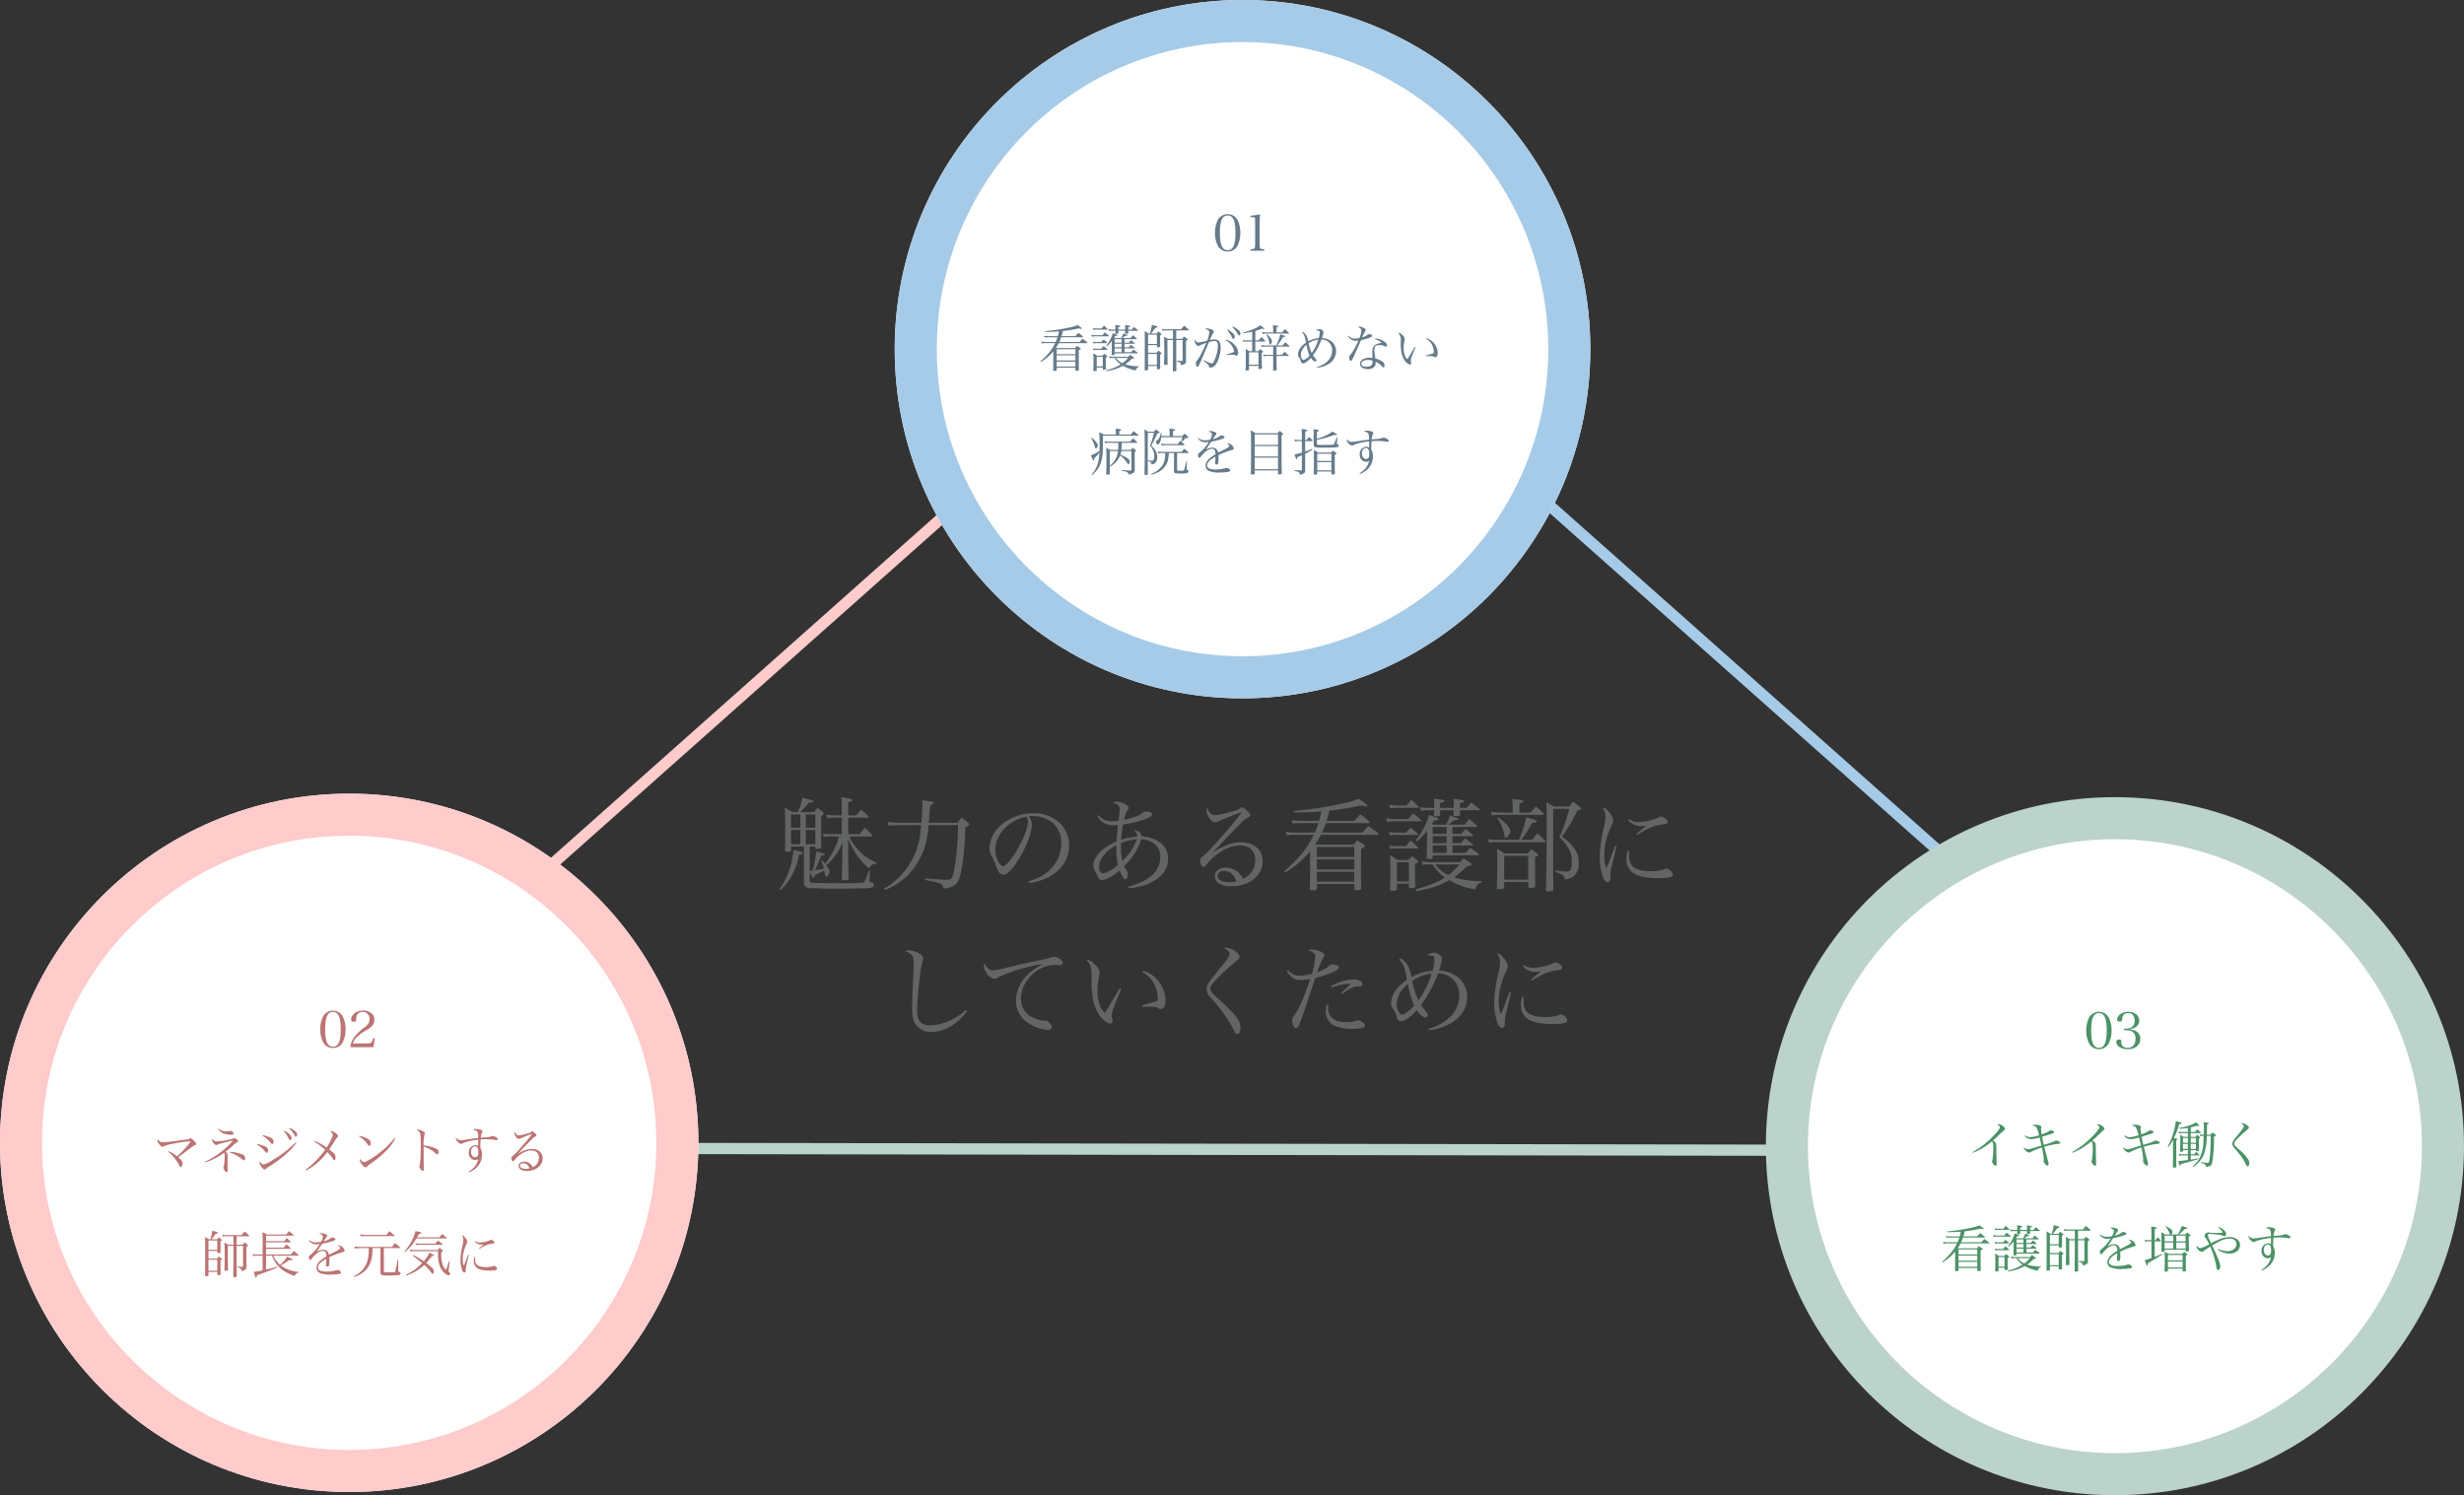 <?xml version="1.0" encoding="utf-8"?><svg id="コンポーネント_17_1" data-name="コンポーネント 17 – 1" xmlns="http://www.w3.org/2000/svg" width="878.496" height="533.146" viewBox="0 0 878.496 533.146">
  <rect x="0" y="0" width="878.496" height="533.146" fill="#333333" stroke="none"/>
  <path id="パス_210" data-name="パス 210" d="M30.768,24.044a10.122,10.122,0,0,1,.972,2.664c-1.44.288-1.44.288-3.2.576.612-1.26.72-1.512,1.764-4,.108-.288.288-.648.5-1.188,1.224-.144,1.224-.144,1.224-.4s-.468-.432-2.988-1.152a34.155,34.155,0,0,1-1.332,6.876l-1.008.144V18.86h1.98v.4c0,.324.144.468.468.468a4.938,4.938,0,0,0,1.44-.252.535.535,0,0,0,.252-.54c-.072-1.368-.072-1.908-.072-3.312v-7.6c.684-.5.936-.792.936-1.044,0-.144-.072-.252-.252-.4-.828-.684-1.116-.864-1.98-1.548-.54.684-.684.864-1.188,1.548h-5a23.78,23.78,0,0,0,2.952-3.276c1.224-.144,1.692-.288,1.692-.576,0-.324-.324-.432-3.852-1.26a23.97,23.97,0,0,1-1.62,5.112h-1.98a23.951,23.951,0,0,0-2.628-1.548q.108,3.888.108,5.076c0,3.816-.036,7.992-.072,10.08a.477.477,0,0,0,.54.54h.072a3.79,3.79,0,0,1,.432-.036c.864-.036,1.08-.18,1.116-.612V18.86h4.572v13a1.627,1.627,0,0,0,.9,1.548,7.038,7.038,0,0,0,2.88.324c.144,0,1.116.036,2.952.108,1.152.036,2.16.036,3.42.036,3.924,0,11.808-.108,12.816-.18,1.44-.144,1.98-.432,1.98-1.188a.72.72,0,0,0-.612-.792c-.864-.216-.936-.252-.936-.792v-.468l.18-2.916-.468-.072c-1.332,4-1.44,4.176-2.232,4.32-.612.072-4.212.144-8.676.144-4,0-9.18-.108-9.648-.216-.36-.072-.468-.18-.468-.612V27.9c.9,1.8,1.116,2.16,1.332,2.16.252,0,.324-.18.432-1.08a27.826,27.826,0,0,0,3.42-1.62c.18.936.18.936.324,1.728.072.4.18.576.36.576.468,0,1.188-1.188,1.188-1.98,0-.432-.18-.828-.792-1.584a3.3,3.3,0,0,0-.4-.54,19.063,19.063,0,0,0,1.908-1.872,18.853,18.853,0,0,0,3.888-6.372l-.072,5.76c-.036,3.168-.036,3.168-.18,7.272.036.4.216.54.756.54a6.731,6.731,0,0,0,1.26-.144c.288-.072.4-.216.432-.54,0-.252-.072-2.736-.144-7.452v-6.66a24.631,24.631,0,0,0,2.664,5.148,21.516,21.516,0,0,0,4.788,5.436c.72-1.26,1.224-1.62,2.268-1.62a1.013,1.013,0,0,1,.288.036l.072-.5a18.763,18.763,0,0,1-7.2-5.328,11,11,0,0,1-2.412-4H48.7c.216,0,.4-.108.4-.252a.593.593,0,0,0-.18-.324c-1.044-1.116-1.4-1.44-2.592-2.556l-1.836,2.3H40.416V8.564h6.912c.18,0,.36-.108.36-.216a.916.916,0,0,0-.072-.252,20.978,20.978,0,0,0-2.628-2.448,23.422,23.422,0,0,0-1.656,2.088H40.416V3.056c1.188-.324,1.476-.468,1.476-.72,0-.288-.54-.5-2.052-.756-.4-.072-1.044-.18-1.836-.324.072,1.26.108,1.836.108,2.844V7.736H35.52c-.792,0-1.944-.108-2.952-.216l.288,1.152c1.08-.072,1.584-.108,2.52-.108h2.736v5.868h-4.14a18.434,18.434,0,0,1-2.52-.216l.216,1.188a22.082,22.082,0,0,1,2.3-.144h3.2a27.716,27.716,0,0,1-5,9.792,9.634,9.634,0,0,0-.972-1.224ZM28.68,12.128H25.3V7.412H28.68Zm0,.828v5.076H25.3V12.956Zm-8.64,0h3.312v5.076H20.04Zm0-.828V7.412h3.312v4.716ZM16.224,34.376A18.537,18.537,0,0,0,20.4,29.048a24.669,24.669,0,0,0,2.484-7.272c1.188-.324,1.3-.36,1.3-.648s0-.288-3.312-1.116a12.2,12.2,0,0,1-.288,2.448A25.255,25.255,0,0,1,18.2,30.092a15.775,15.775,0,0,1-2.376,3.924ZM58.632,10.4a34.111,34.111,0,0,1-4.1-.36l.252,1.4a25.784,25.784,0,0,1,3.492-.216h8.172c-.18,1.764-.216,2.052-.324,2.952a26.428,26.428,0,0,1-5.8,13.644A24.916,24.916,0,0,1,53.2,33.872l.288.5a25.207,25.207,0,0,0,7.38-4.536,24.915,24.915,0,0,0,7.56-13.788,32.028,32.028,0,0,0,.648-4.824H79.62c-.216,9.18-1.26,17.28-2.376,18.936-.288.432-.792.54-2.232.54-.576,0-1.044-.036-7.092-.468l-.072.576a30.024,30.024,0,0,1,5.436,1.26c.648.252.792.54,1.044,1.764a9.661,9.661,0,0,0,3.636-.972c1.116-.612,1.8-1.692,2.3-3.492,1.044-3.816,1.728-9.828,1.944-17.424,1.008-.432,1.4-.684,1.4-.972,0-.144-.108-.324-.4-.576-1.008-.792-1.3-1.044-2.34-1.836-.684.792-.864,1.044-1.476,1.836H69.144c.18-2.016.216-2.592.432-6.12,1.008-.5,1.224-.684,1.224-1.008,0-.18-.108-.288-.36-.36a26.292,26.292,0,0,0-3.672-.5A16.349,16.349,0,0,1,66.876,4.1c0,1.188-.18,4.1-.36,6.3Zm46.332,21.492a21.479,21.479,0,0,0,7.02-2.232c4.536-2.412,7.164-6.408,7.164-10.908a10.991,10.991,0,0,0-3.456-8.46A13.678,13.678,0,0,0,106.4,6.98,17.456,17.456,0,0,0,94.02,12.02a11.251,11.251,0,0,0-3.24,7.128,6.913,6.913,0,0,0,.828,3.276,22.41,22.41,0,0,1,1.584,3.384,7.068,7.068,0,0,0,1.008,2.3,2.089,2.089,0,0,0,1.584.756c1.332,0,3.1-1.764,5.364-5.364,2.736-4.392,4.752-9.648,4.752-12.456a4.7,4.7,0,0,0-1.116-2.988,8.287,8.287,0,0,1,1.26-.072,11.884,11.884,0,0,1,6.228,1.656A8.93,8.93,0,0,1,116.34,17.6a12.805,12.805,0,0,1-3.2,8.676c-2.052,2.376-4.536,3.852-8.424,5ZM104.028,8.2a4.018,4.018,0,0,1,.5,1.8c0,2.232-1.908,6.876-4.572,11.124-1.764,2.808-3.492,4.752-4.284,4.752-.4,0-.864-.4-1.368-1.044a8.423,8.423,0,0,1-1.44-4.752C92.868,14.54,97.764,9.32,104.028,8.2Zm25.2-.252a6.243,6.243,0,0,0,6.012,3.312c.36,0,.684-.036,1.368-.072-.216,2.016-.288,2.592-.324,3.2-.18,2.124-.18,2.124-.216,2.664a20.13,20.13,0,0,0-4.86,2.88c-2.268,1.908-3.384,3.78-3.384,5.652a3.544,3.544,0,0,0,.684,2.16,8.086,8.086,0,0,1,.684,1.368c.468,1.26.864,1.656,1.728,1.656,1.44,0,3.924-1.332,6.228-3.42.864,2.2,1.476,3.168,2.088,3.168.5,0,.828-.684.828-1.656a2.686,2.686,0,0,0-.4-1.512,8.776,8.776,0,0,1-.9-1.512,21.067,21.067,0,0,0,3.852-4.68,18.23,18.23,0,0,0,2.268-4.932,9.715,9.715,0,0,1,4.176,1.26,5.882,5.882,0,0,1,2.628,5.112c0,5-4.068,8.748-11.376,10.548l.108.576c8.46-.72,14.04-4.824,14.04-10.3a7.122,7.122,0,0,0-2.448-5.688c-1.8-1.476-3.78-2.2-6.984-2.556a2.812,2.812,0,0,0-2.3-2.16,3.209,3.209,0,0,0-.4.072c.864.792,1.152,1.3,1.152,1.98V15.3a21.242,21.242,0,0,0-5.76,1.152,40.066,40.066,0,0,1,.684-5.436,49.231,49.231,0,0,0,7.236-1.692c2.376-.828,3.1-1.26,3.1-1.908a.842.842,0,0,0-.576-.792,6.156,6.156,0,0,0-1.692-.288,1.065,1.065,0,0,0-.9.4c-1.224,1.008-3.348,1.836-6.768,2.556a8.433,8.433,0,0,1,1.116-3.24c.468-.612.468-.612.468-.936,0-.576-.432-1.008-1.332-1.476a8.644,8.644,0,0,0-3.132-.828,1.326,1.326,0,0,0-1.044.4c1.764.54,2.34,1.116,2.34,2.412,0,.612-.18,2.376-.4,4a12.212,12.212,0,0,1-2.088.18c-2.412,0-3.636-.5-5.04-2.124Zm6.8,10.4v1.3a26.747,26.747,0,0,0,.54,5.8c-1.98,1.692-4.212,2.916-5.364,2.916-.828,0-1.368-.864-1.368-2.2a6.1,6.1,0,0,1,1.116-3.384C132.072,21.02,133.332,19.94,136.032,18.356Zm1.62-.72a18.192,18.192,0,0,1,5.652-1.368c-1.044,2.952-2.34,4.86-5.148,7.776a25.534,25.534,0,0,1-.5-5.256ZM180.132,6.8a1.513,1.513,0,0,0,.18-.072h.108a.035.035,0,0,1,.036-.036c.036,0,.108.072.108.072a2.013,2.013,0,0,1-.36.576c-2.844,3.672-4.212,5.256-8.6,10.188-3.06,3.384-3.636,3.96-5,5a1.72,1.72,0,0,0-.756,1.26c0,1.08.648,2.34,1.188,2.34.36,0,.612-.216,1.224-.972,2.988-3.816,7.92-6.7,11.448-6.7a7.99,7.99,0,0,1,3.564.72,4.97,4.97,0,0,1,2.232,4.464,7.088,7.088,0,0,1-4.356,6.732,7.4,7.4,0,0,0-1.584-2.232,6.643,6.643,0,0,0-4.572-1.764c-2.232,0-3.888,1.3-3.888,3.06,0,2.2,2.268,3.6,5.8,3.6,6.516,0,11.3-3.816,11.3-8.964,0-4.032-3.1-6.732-7.7-6.732-3.024,0-5.94,1.008-9.792,3.42l-.072-.072c.756-.756.756-.756,4.212-4.464,1.692-1.8,3.024-3.132,5.292-5.4A10.026,10.026,0,0,1,183.12,8.42c.432-.216.612-.432.612-.684,0-.432-.252-.828-1.08-1.62-.9-.9-1.476-1.26-1.944-1.26a.86.86,0,0,0-.5.18,4.589,4.589,0,0,1-2.232,1.116,39.222,39.222,0,0,1-6.8,1.548c-1.188,0-2.16-.936-2.7-2.628a1.477,1.477,0,0,0-.324.936,5.142,5.142,0,0,0,1.008,2.664c.684,1.008,1.4,1.512,2.052,1.512a4.247,4.247,0,0,0,1.476-.468c2.484-1.08,5.868-2.412,7.272-2.844ZM178.8,31.244a9.561,9.561,0,0,1-2.556.324c-2.52,0-4.1-.864-4.1-2.2,0-1.116.9-1.836,2.268-1.836C176.424,27.536,178.08,28.94,178.8,31.244ZM199.32,6.656c.576.036.972.036,1.332.036,2.628,0,5.544-.144,8.424-.36a25.471,25.471,0,0,1-.792,3.348h-6.12a23.367,23.367,0,0,1-3.6-.216l.252,1.152a30.1,30.1,0,0,1,3.348-.108h5.868a32.719,32.719,0,0,1-1.224,3.348h-6.444a16.254,16.254,0,0,1-3.816-.288l.216,1.332a17.761,17.761,0,0,1,3.6-.216h6.048A34.888,34.888,0,0,1,200.724,23a42.191,42.191,0,0,1-4.968,4.716l.4.4a32.748,32.748,0,0,0,8.928-7.56V23c0,5.9-.036,9.972-.072,11.052.072.324.216.432.612.432h.4c1.152-.036,1.4-.144,1.476-.684V32.216h13.356v1.8c.036.324.18.4.9.4,1.116,0,1.476-.144,1.584-.612-.108-1.944-.108-3.168-.108-5.508l.036-8.568c1.44-.864,1.44-.864,1.44-1.116,0-.108-.144-.252-.4-.432-.972-.648-1.3-.828-2.34-1.512-.648.684-.828.9-1.332,1.512H206.844a32.311,32.311,0,0,0,2.124-3.492h20.16c.18,0,.36-.108.36-.252a.608.608,0,0,0-.072-.18,31.58,31.58,0,0,0-3.528-2.7c-.864.936-1.152,1.26-2.124,2.3h-14.4c.648-1.44.936-2.124,1.368-3.348h15.3c.18,0,.36-.108.36-.216a.709.709,0,0,0-.144-.288,31.255,31.255,0,0,0-3.276-2.664c-.9,1.008-1.188,1.332-2.124,2.34h-9.864a33.452,33.452,0,0,0,.936-3.636,74.9,74.9,0,0,0,8.568-1.3c1.944-.36,1.944-.36,3.1-.576a4.526,4.526,0,0,0,1.476.4c.216,0,.432-.144.432-.288,0-.288-.648-.792-3.132-2.448a27.136,27.136,0,0,1-5.184,1.584,137.724,137.724,0,0,1-17.928,2.736Zm21.528,15.912H207.492V19h13.356Zm0,.828v3.636H207.492V23.4Zm0,4.464v3.528H207.492V27.86ZM255.84,14.324V11.876h8.5c.144,0,.324-.108.324-.216a.43.43,0,0,0-.144-.288C263.364,10.328,263,10,261.78,9.032c-.684.828-.9,1.116-1.62,2.016H254.4c.828-.576,1.044-.756,1.98-1.512,1.4-.072,1.584-.144,1.584-.4s-.5-.5-2.988-1.368a12.416,12.416,0,0,1-1.476,3.276h-4.68l-.252-.288c.252-.432.4-.612.72-1.224,1.116,0,1.548-.144,1.548-.432s-.4-.468-3.348-1.548a18.628,18.628,0,0,1-1.152,3.24,26.418,26.418,0,0,1-3.492,5.76l.432.432a27.854,27.854,0,0,0,3.528-3.816v2.34c-.036,1.3-.036,1.3-.036,2.988-.036,2.88-.036,2.88-.108,4.392.036.288.216.4.72.4,1.08,0,1.4-.144,1.44-.612v-.72h16.2c.18,0,.288-.108.288-.216a.747.747,0,0,0-.288-.4c-1.188-.9-1.548-1.152-2.772-2.052-.756.756-.972,1.008-1.728,1.836h-4.68V18.464h7.128c.144,0,.252-.072.252-.18a1.6,1.6,0,0,0-.18-.288c-1.152-.936-1.476-1.188-2.628-2.052a22.111,22.111,0,0,0-1.512,1.692h-3.06V15.152h7.128c.144,0,.288-.072.288-.216a.987.987,0,0,0-.144-.252c-1.116-.936-1.44-1.224-2.592-2.124-.648.72-.864.972-1.512,1.764Zm-2.052,0H248.82V11.876h4.968Zm0,.828v2.484H248.82V15.152Zm0,3.312v2.664H248.82V18.464Zm-2.34-13.392a5.676,5.676,0,0,1-.036-.684c0-.252,0-.576.036-1.008,1.008-.288,1.512-.54,1.512-.792,0-.324-.54-.432-3.708-.792.072.9.072,1.332.072,2.34v.936h-2.3a19.74,19.74,0,0,1-2.7-.288l.288,1.3a20.626,20.626,0,0,1,2.412-.18h2.3a14.173,14.173,0,0,1-.072,1.692c0,.324.18.468.612.468,1.3,0,1.548-.072,1.584-.54V5.9h4.824c0,.612-.036,1.188-.036,1.692.036.36.18.432.864.432.972,0,1.44-.144,1.44-.5V5.9h6.7c.216,0,.36-.072.36-.216a.453.453,0,0,0-.144-.252c-1.224-1.008-1.62-1.332-2.88-2.268-.72.792-.972,1.08-1.692,1.908h-2.34c-.036-.5-.036-.5-.036-1.728,1.152-.216,1.476-.36,1.476-.684s-.432-.432-3.78-.792a9.3,9.3,0,0,1,.108,1.656c0,.072-.036,1.188-.036,1.548ZM266.28,31.136a29,29,0,0,1-9.9-1.332,31.373,31.373,0,0,0,4.68-3.924c1.332-.288,1.656-.432,1.656-.72,0-.108-.144-.252-.5-.54-1.116-.72-1.116-.72-2.484-1.62a14.017,14.017,0,0,1-1.152,1.4h-10.62a11.916,11.916,0,0,1-3.06-.324l.252,1.332a11.013,11.013,0,0,1,2.808-.18h.828a14.4,14.4,0,0,0,4.356,4.608c-2.052,1.512-5.688,3.024-10.476,4.284l.144.576a32.023,32.023,0,0,0,11.916-3.852,26,26,0,0,0,9.18,3.276c.612-1.62,1.116-2.16,2.376-2.556Zm-7.884-5.9a20.418,20.418,0,0,1-4.032,3.744,12.211,12.211,0,0,1-4.68-3.744Zm-24.8-20.016a16.147,16.147,0,0,1,2.232-.18h7.524c.324,0,.5-.072.5-.216q0-.108-.216-.324c-1.044-1.044-1.368-1.368-2.448-2.34-.54.648-1.08,1.332-1.692,2.052h-4a9.628,9.628,0,0,1-2.124-.288Zm-1.116,4.824a14.891,14.891,0,0,1,2.3-.18h9.612q.432,0,.432-.216c0-.072-.036-.144-.18-.288a28.434,28.434,0,0,0-2.844-2.3c-.756.828-.972,1.08-1.692,1.98H234.78a10.762,10.762,0,0,1-2.556-.36Zm1.08,4.824a15.992,15.992,0,0,1,2.268-.144h7.524a.246.246,0,0,0,.252-.18.479.479,0,0,0-.108-.252c-1.08-.972-1.4-1.26-2.556-2.2-.72.756-.972,1.008-1.692,1.8h-3.42a8.118,8.118,0,0,1-2.484-.324Zm.072,4.824a17.566,17.566,0,0,1,2.2-.144h7.524c.18,0,.288-.072.288-.18,0-.072-.036-.144-.144-.288a32.352,32.352,0,0,0-2.556-2.34c-.756.828-1.008,1.116-1.764,1.98h-3.348a12.542,12.542,0,0,1-2.484-.288Zm2.412,12.42h4.284v1.224c.036.252.18.36.5.36h.072a4.9,4.9,0,0,0,.576-.036c.828,0,1.08-.144,1.116-.648-.072-2.052-.108-3.78-.108-7.812.972-.612,1.116-.756,1.116-.972,0-.108-.072-.216-.288-.468-.756-.612-1.008-.828-1.836-1.512-.792.792-.792.792-1.368,1.4h-3.852a22.76,22.76,0,0,0-2.7-1.692c.144,1.584.18,2.952.18,5.9,0,1.548,0,1.548-.144,6.228.036.4.216.54.684.54,1.44,0,1.728-.108,1.764-.648Zm0-7.632h4.284v6.8H236.04ZM279.708,6.728v-3.2c.936-.288,1.332-.5,1.332-.828,0-.4-.468-.5-3.852-.792a25.548,25.548,0,0,1,.144,2.664v2.16h-4.68a17.869,17.869,0,0,1-3.024-.288l.216,1.3a16.733,16.733,0,0,1,2.808-.18H288.06q.432,0,.432-.216a1.022,1.022,0,0,0-.216-.36,34.92,34.92,0,0,0-2.664-2.412c-.828.936-1.08,1.224-1.944,2.16Zm.648,9.72A42.977,42.977,0,0,0,284.28,10.4c1.116-.072,1.62-.252,1.62-.576s-.324-.468-3.78-1.368a37.4,37.4,0,0,1-2.556,7.992h-8.172a13.514,13.514,0,0,1-2.808-.288l.252,1.3a16.851,16.851,0,0,1,2.52-.18H288.78c.216,0,.36-.108.36-.216a.741.741,0,0,0-.18-.324c-1.224-1.152-1.584-1.476-2.88-2.556-.756.936-1.008,1.26-1.8,2.268Zm-8.5-7.7a15.255,15.255,0,0,1,2.556,6.444c.036.324.18.5.36.5.648,0,1.692-1.476,1.692-2.412,0-1.08-1.4-2.664-4.284-4.86ZM274.272,31.5h8.6v1.692c0,.36.108.432.72.432,1.332,0,1.728-.144,1.764-.612,0-1.44,0-2.484-.036-3.2V22.6c.756-.288,1.044-.5,1.044-.756a.62.62,0,0,0-.288-.468c-.9-.684-1.188-.9-2.124-1.584-.5.648-.684.864-1.188,1.548h-8.352c-1.116-.792-1.476-1.008-2.664-1.728.108,3.24.108,3.24.108,4.5,0,3.852-.036,6.444-.18,9.432,0,.4.144.468.828.468,1.4,0,1.728-.108,1.764-.612Zm0-9.324h8.6v8.5h-8.6ZM291.768,5.4h5.724a58.954,58.954,0,0,1-3.528,10.152,15.278,15.278,0,0,1,3.456,4.32,8.323,8.323,0,0,1,.972,4.428c0,1.656-.18,2.7-.576,3.1a1.465,1.465,0,0,1-1.188.36c-.36,0-1.008-.036-2.484-.18-.324-.036-.936-.108-1.62-.18l-.036.54c2.628.72,3.312,1.26,3.456,2.736,1.872-.4,2.7-.756,3.456-1.548a5.826,5.826,0,0,0,1.476-4.428,8.448,8.448,0,0,0-1.944-5.652,16.469,16.469,0,0,0-4.032-3.708,58.644,58.644,0,0,0,5.508-9.36c.9-.18,1.3-.36,1.3-.684,0-.144-.108-.288-.324-.5-1.044-.864-1.4-1.116-2.52-1.98-.648.864-.648.864-1.3,1.764h-5.58c-1.152-.684-1.512-.9-2.7-1.548.144,2.484.18,3.744.18,8.064,0,7.668-.108,17.676-.288,23.292.036.4.144.468.72.468a5.634,5.634,0,0,0,1.692-.216.5.5,0,0,0,.216-.468V30.632c-.036-1.4-.036-2.376-.036-2.664Zm22.1,13.176-1.908,5.04a28.535,28.535,0,0,1-1.3,3.06,13.642,13.642,0,0,1-.684-4.752,19.745,19.745,0,0,1,.468-4.464,30.622,30.622,0,0,1,1.944-5.724c.72-1.44.756-1.584.756-2.16a4.859,4.859,0,0,0-1.332-2.844c-.972-1.26-1.62-1.728-2.412-1.764a6.4,6.4,0,0,1,1.008,3.384,16.85,16.85,0,0,1-.5,3.348,55.078,55.078,0,0,0-1.26,6.8,32.434,32.434,0,0,0-.288,3.852,21.332,21.332,0,0,0,1.26,7.668c.4.972.936,1.476,1.548,1.476a.885.885,0,0,0,.864-.612,5.258,5.258,0,0,0,.108-1.548,14.157,14.157,0,0,1,.612-3.816c1.008-4.176,1.548-6.444,1.62-6.768Zm4.644-9.036a6.344,6.344,0,0,0,4.9,2.016c.324,0,.72-.036,1.476-.072-.576.432-1.8,1.44-3.42,2.808l.36.36a36.765,36.765,0,0,1,4.644-2.556,20.638,20.638,0,0,1,5.112-1.26c.756-.144,1.008-.36,1.008-.828s-.36-.9-1.116-1.332a2.739,2.739,0,0,0-1.26-.5c-.252,0-.324.036-.792.288a19.116,19.116,0,0,1-7.236,1.62A5.635,5.635,0,0,1,318.84,9.1ZM318.3,20.408a9.76,9.76,0,0,0-.432,2.844,5.98,5.98,0,0,0,1.944,4.68c1.62,1.44,4.824,2.2,9.324,2.2a18.1,18.1,0,0,0,4.5-.4c.5-.18.792-.468.792-.9a2.77,2.77,0,0,0-2.268-2.124,1.777,1.777,0,0,0-.54.108,5.608,5.608,0,0,1-1.908.576,16.99,16.99,0,0,1-3.06.252c-5.58,0-7.848-1.62-7.848-5.58a14,14,0,0,1,.108-1.512ZM82.392,77.124a22.26,22.26,0,0,1-4.572,3.2,18.7,18.7,0,0,1-8.208,2.3,5.3,5.3,0,0,1-3.2-.972c-1.008-.828-1.44-2.124-1.44-4.32,0-4.212,1.188-15.12,1.872-17.28a3.761,3.761,0,0,0,.324-1.3c0-.756-.72-1.476-2.088-2.124a8.946,8.946,0,0,0-3.24-.828,1.453,1.453,0,0,0-1.008.36c2.556,1.08,2.916,1.692,2.916,4.788,0,1.3-.036,2.3-.252,6.192-.18,3.276-.288,6.7-.288,8.676,0,3.06.288,4.824,1.008,6.084a6.529,6.529,0,0,0,5.976,3.06c4.464,0,9.18-2.772,12.636-7.452Zm6.768-16.6a1.418,1.418,0,0,0-.4.936,5.141,5.141,0,0,0,.936,2.412A3.973,3.973,0,0,0,92.472,66a2.372,2.372,0,0,0,1.44-.5,40.2,40.2,0,0,1,5.76-2.3A58.049,58.049,0,0,1,110,60.708c-2.988,1.548-4.428,2.52-5.868,4.1a13.413,13.413,0,0,0-3.924,8.784,9.516,9.516,0,0,0,4.176,8.064,14.868,14.868,0,0,0,7.308,2.592c.792,0,1.332-.4,1.332-1.008a3.15,3.15,0,0,0-1.08-1.728,1.834,1.834,0,0,0-1.512-.576,11.277,11.277,0,0,1-3.672-.864,7.3,7.3,0,0,1-4.752-7.092c0-6.048,5.94-11.916,12.1-11.916a5.284,5.284,0,0,1,1.008.072,4.617,4.617,0,0,0,.648.036c.684,0,1.116-.36,1.116-.9,0-.5-.324-.9-1.044-1.368a4.808,4.808,0,0,0-1.944-.756,4.535,4.535,0,0,0-1.26.288,37.777,37.777,0,0,1-4.86,1.152c-2.376.468-4.32.9-5.832,1.26-8.064,1.944-8.964,2.124-9.972,2.124a2.04,2.04,0,0,1-1.62-.612A3.98,3.98,0,0,1,89.16,60.528Zm48.06,8.892c-.468.792-.468.792-1.044,1.728-1.872,3.132-1.872,3.132-3.024,5.076-.792,1.332-.792,1.332-1.188,1.908a5.226,5.226,0,0,1-1.872-2.808,15.419,15.419,0,0,1-.828-5.22,28.153,28.153,0,0,1,.648-5.364,6.137,6.137,0,0,0,.108-.936,4.341,4.341,0,0,0-1.62-2.844,5.342,5.342,0,0,0-2.7-1.764h-.324c1.548,2.016,1.8,2.844,1.836,6.192a40.748,40.748,0,0,0,.252,6.336,16.5,16.5,0,0,0,2.448,7.2c1.116,1.656,2.952,3.06,3.96,3.06a.85.85,0,0,0,.792-.9,3.151,3.151,0,0,0-.072-.576,4.315,4.315,0,0,1-.216-1.224c0-1.44.756-3.564,3.384-9.612Zm8.028-5.832a9.949,9.949,0,0,1,4.464,4.716,13.075,13.075,0,0,1,1.116,4.716c0,.684-.108.828-.828,1.08-.324.108-1.944.576-4.86,1.368l.108.54c1.224-.072,1.908-.072,2.736-.072,1.548,0,2.232.108,2.7.432a1.738,1.738,0,0,0,1.08.4c1.08,0,1.8-1.116,1.8-2.844,0-4.968-3.6-9.756-8.136-10.764Zm29.16-8.6c1.512.972,1.98,1.512,1.98,2.124,0,.864-1.08,2.376-5.436,7.668-2.2,2.7-2.772,3.672-2.772,4.824a4.68,4.68,0,0,0,1.368,3.024A66.563,66.563,0,0,1,174.8,79.14a33.924,33.924,0,0,1,3.024,5.076c.612,1.3.756,1.476,1.224,1.476.756,0,1.224-.792,1.224-2.16a4.635,4.635,0,0,0-.54-2.376c-.864-1.692-2.7-3.708-6.624-7.344a34.562,34.562,0,0,1-2.52-2.376,3.014,3.014,0,0,1-1.08-1.872c0-.684.468-1.512,1.728-2.916a89.574,89.574,0,0,1,6.624-6.228c1.908-1.548,2.088-1.764,2.088-2.232,0-.5-.216-.864-.792-1.44a7.58,7.58,0,0,0-4-1.908A1.67,1.67,0,0,0,174.408,54.984Zm22.356,8.208c1.332,2.3,2.736,3.24,4.932,3.24a18.476,18.476,0,0,0,3.456-.36C202.7,73.2,201.3,76.332,199.5,78.96c-.756,1.08-.792,1.188-.792,1.764a5.386,5.386,0,0,0,.5,2.088c.216.5.468.72.828.72.756,0,1.224-.9,2.664-5.184,1.98-5.868,1.98-5.868,2.7-8.028,1.08-3.348,1.08-3.348,1.512-4.572a43,43,0,0,0,6.3-2.088c1.512-.684,2.088-1.152,2.088-1.764,0-.288-.18-.5-.576-.648a6.691,6.691,0,0,0-1.908-.4c-.288,0-.432.072-1.008.612a12.184,12.184,0,0,1-4.176,2.2,29.883,29.883,0,0,1,2.16-5.148c.432-.612.432-.612.432-.864,0-.54-.54-1.044-1.62-1.44a9.13,9.13,0,0,0-3.1-.684,1.9,1.9,0,0,0-1.116.324c2.016.684,2.556,1.152,2.556,2.268a25.934,25.934,0,0,1-1.224,6.084,16.775,16.775,0,0,1-4.572.684c-1.548,0-2.484-.468-3.96-1.98Zm15.984,5.94a18.759,18.759,0,0,1,6.876-1.332c-1.116,1.116-1.44,1.4-1.764,1.692-1.3,1.188-1.3,1.188-1.728,1.62l.216.324c.576-.324.576-.324,1.26-.756a16.864,16.864,0,0,1,1.98-1.224,5.2,5.2,0,0,1,2.772-.72c1.044-.036,1.368-.252,1.368-.828a1.193,1.193,0,0,0-.576-1.008,4.39,4.39,0,0,0-2.268-.648,16.567,16.567,0,0,0-8.352,2.412Zm-1.728,6.084a7.348,7.348,0,0,0-.324,2.268,5.485,5.485,0,0,0,3.06,5.22,16.04,16.04,0,0,0,6.66,1.152c2.844,0,4.248-.4,4.248-1.188a1.422,1.422,0,0,0-.648-1.008,4.117,4.117,0,0,0-1.836-.864,1.615,1.615,0,0,0-.612.144,8.618,8.618,0,0,1-3.456.54,10.235,10.235,0,0,1-3.852-.684,4.448,4.448,0,0,1-2.736-4.356c0-.144,0-.576.036-1.116Zm25.848-16.2c1.692,2.088,2.088,3.24,2.736,7.344-3.6,2.484-5.652,5.544-5.652,8.388a3.432,3.432,0,0,0,.828,2.2,5.855,5.855,0,0,1,1.08,2.34c.36,1.368.756,1.836,1.584,1.836a4.849,4.849,0,0,0,2.88-1.3A14.176,14.176,0,0,0,243.1,77.16c1.152,1.656,2.268,2.628,3.1,2.628a.84.84,0,0,0,.864-.792c0-.432-.072-.576-1.116-1.872-.612-.792-.792-1.044-1.3-1.8a45.031,45.031,0,0,0,6.048-11.232,7.955,7.955,0,0,1,4.5,1.4,7.67,7.67,0,0,1,3.1,6.48,10.787,10.787,0,0,1-3.96,8.244,17.987,17.987,0,0,1-6.984,3.6l.144.5a19.28,19.28,0,0,0,7.056-2.088c4.248-2.232,6.552-5.652,6.552-9.648,0-5.4-4.1-9.252-10.08-9.5a19.2,19.2,0,0,0,1.08-4.176c0-1.044-1.476-2.2-2.844-2.2a5.915,5.915,0,0,0-2.3.612l.108.4h.684c1.3,0,1.692.288,1.692,1.188a17.248,17.248,0,0,1-.684,4.212,18.824,18.824,0,0,0-7.524,2.268,19.266,19.266,0,0,0-1.116-3.78,8.987,8.987,0,0,0-2.772-2.952Zm3.1,8.856a33.731,33.731,0,0,0,2.232,7.776c-1.728,1.836-3.528,3.1-4.356,3.1-.864,0-1.872-1.836-1.872-3.456a8.586,8.586,0,0,1,1.224-4.248A11.407,11.407,0,0,1,239.964,67.872Zm1.512-1.08a14.391,14.391,0,0,1,6.948-2.592,33.937,33.937,0,0,1-4.716,9.576A33.53,33.53,0,0,1,241.476,66.792Zm34.776,3.78-1.908,5.04a28.534,28.534,0,0,1-1.3,3.06,13.642,13.642,0,0,1-.684-4.752,19.745,19.745,0,0,1,.468-4.464,30.622,30.622,0,0,1,1.944-5.724c.72-1.44.756-1.584.756-2.16a4.859,4.859,0,0,0-1.332-2.844c-.972-1.26-1.62-1.728-2.412-1.764a6.4,6.4,0,0,1,1.008,3.384,16.85,16.85,0,0,1-.5,3.348,55.078,55.078,0,0,0-1.26,6.8,32.434,32.434,0,0,0-.288,3.852A21.332,21.332,0,0,0,272,82.02c.4.972.936,1.476,1.548,1.476a.885.885,0,0,0,.864-.612,5.258,5.258,0,0,0,.108-1.548,14.157,14.157,0,0,1,.612-3.816c1.008-4.176,1.548-6.444,1.62-6.768Zm4.644-9.036a6.344,6.344,0,0,0,4.9,2.016c.324,0,.72-.036,1.476-.072-.576.432-1.8,1.44-3.42,2.808l.36.36a36.764,36.764,0,0,1,4.644-2.556,20.638,20.638,0,0,1,5.112-1.26c.756-.144,1.008-.36,1.008-.828s-.36-.9-1.116-1.332a2.739,2.739,0,0,0-1.26-.5c-.252,0-.324.036-.792.288a19.116,19.116,0,0,1-7.236,1.62,5.635,5.635,0,0,1-3.348-.972Zm-.216,10.872a9.76,9.76,0,0,0-.432,2.844,5.98,5.98,0,0,0,1.944,4.68c1.62,1.44,4.824,2.2,9.324,2.2a18.1,18.1,0,0,0,4.5-.4c.5-.18.792-.468.792-.9a2.77,2.77,0,0,0-2.268-2.124,1.777,1.777,0,0,0-.54.108,5.608,5.608,0,0,1-1.908.576,16.99,16.99,0,0,1-3.06.252c-5.58,0-7.848-1.62-7.848-5.58a14,14,0,0,1,.108-1.512Z" transform="translate(262 283)" fill="rgba(100,103,101,0.96)"/>
  <line id="線_202" data-name="線 202" x1="258.992" y2="230.215" transform="translate(196.134 78.572)" fill="none" stroke="#ffcbcb" stroke-width="4"/>
  <line id="線_203" data-name="線 203" x1="242.065" y1="214.98" transform="translate(455.126 93.808)" fill="none" stroke="#a5cbe8" stroke-width="4"/>
  <line id="線_204" data-name="線 204" x2="529.834" y2="0.846" transform="translate(239.299 409.507)" fill="none" stroke="#bbd3ca" stroke-width="4"/>
  <g id="グループ_401" data-name="グループ 401" transform="translate(300.729 0.07)">
    <g id="楕円形_2" data-name="楕円形 2" transform="translate(18.271 -0.07)" fill="#fff" stroke="#a5cbe8" stroke-width="15">
      <ellipse cx="124" cy="124.5" rx="124" ry="124.5" stroke="none"/>
      <ellipse cx="124" cy="124.5" rx="116.5" ry="117" fill="none"/>
    </g>
    <path id="パス_206" data-name="パス 206" d="M63.66,3.328c.288.018.486.018.666.018,1.314,0,2.772-.072,4.212-.18a12.735,12.735,0,0,1-.4,1.674h-3.06a11.683,11.683,0,0,1-1.8-.108l.126.576a15.048,15.048,0,0,1,1.674-.054h2.934A16.36,16.36,0,0,1,67.4,6.928H64.182a8.127,8.127,0,0,1-1.908-.144l.108.666a8.88,8.88,0,0,1,1.8-.108h3.024A17.444,17.444,0,0,1,64.362,11.5a21.1,21.1,0,0,1-2.484,2.358l.2.2a16.374,16.374,0,0,0,4.464-3.78V11.5c0,2.952-.018,4.986-.036,5.526.036.162.108.216.306.216h.2c.576-.018.7-.072.738-.342v-.792h6.678v.9c.018.162.09.2.45.2.558,0,.738-.072.792-.306-.054-.972-.054-1.584-.054-2.754l.018-4.284c.72-.432.72-.432.72-.558,0-.054-.072-.126-.2-.216-.486-.324-.648-.414-1.17-.756-.324.342-.414.45-.666.756H67.422a16.156,16.156,0,0,0,1.062-1.746h10.08c.09,0,.18-.054.18-.126a.3.3,0,0,0-.036-.09,15.79,15.79,0,0,0-1.764-1.35c-.432.468-.576.63-1.062,1.152h-7.2c.324-.72.468-1.062.684-1.674h7.65c.09,0,.18-.054.18-.108A.354.354,0,0,0,77.124,5,15.627,15.627,0,0,0,75.486,3.67c-.45.5-.594.666-1.062,1.17H69.492a16.726,16.726,0,0,0,.468-1.818,37.448,37.448,0,0,0,4.284-.648l1.548-.288a2.263,2.263,0,0,0,.738.2c.108,0,.216-.072.216-.144,0-.144-.324-.4-1.566-1.224a13.568,13.568,0,0,1-2.592.792,68.862,68.862,0,0,1-8.964,1.368Zm10.764,7.956H67.746V9.5h6.678Zm0,.414v1.818H67.746V11.7Zm0,2.232v1.764H67.746V13.93Zm17.5-6.768V5.938h4.248c.072,0,.162-.054.162-.108a.215.215,0,0,0-.072-.144C95.682,5.164,95.5,5,94.89,4.516c-.342.414-.45.558-.81,1.008H91.2c.414-.288.522-.378.99-.756.7-.036.792-.072.792-.2s-.252-.252-1.494-.684a6.208,6.208,0,0,1-.738,1.638H88.41l-.126-.144c.126-.216.2-.306.36-.612.558,0,.774-.072.774-.216s-.2-.234-1.674-.774a9.314,9.314,0,0,1-.576,1.62,13.209,13.209,0,0,1-1.746,2.88l.216.216A13.927,13.927,0,0,0,87.4,6.586v1.17c-.018.648-.018.648-.018,1.494-.018,1.44-.018,1.44-.054,2.2.018.144.108.2.36.2.54,0,.7-.072.72-.306v-.36h8.1c.09,0,.144-.054.144-.108a.374.374,0,0,0-.144-.2c-.594-.45-.774-.576-1.386-1.026-.378.378-.486.5-.864.918H91.92V9.232h3.564c.072,0,.126-.036.126-.09A.8.8,0,0,0,95.52,9c-.576-.468-.738-.594-1.314-1.026a11.054,11.054,0,0,0-.756.846H91.92V7.576h3.564c.072,0,.144-.036.144-.108a.493.493,0,0,0-.072-.126c-.558-.468-.72-.612-1.3-1.062-.324.36-.432.486-.756.882Zm-1.026,0H88.41V5.938h2.484Zm0,.414V8.818H88.41V7.576Zm0,1.656v1.332H88.41V9.232Zm-1.17-6.7a2.838,2.838,0,0,1-.018-.342c0-.126,0-.288.018-.5.5-.144.756-.27.756-.4,0-.162-.27-.216-1.854-.4.036.45.036.666.036,1.17v.468H87.51a9.87,9.87,0,0,1-1.35-.144l.144.648a10.313,10.313,0,0,1,1.206-.09h1.152a7.087,7.087,0,0,1-.036.846c0,.162.09.234.306.234.648,0,.774-.036.792-.27V2.95h2.412c0,.306-.018.594-.018.846.018.18.09.216.432.216.486,0,.72-.072.72-.252V2.95h3.348c.108,0,.18-.036.18-.108a.227.227,0,0,0-.072-.126c-.612-.5-.81-.666-1.44-1.134-.36.4-.486.54-.846.954H93.27c-.018-.252-.018-.252-.018-.864.576-.108.738-.18.738-.342s-.216-.216-1.89-.4a4.652,4.652,0,0,1,.054.828c0,.036-.018.594-.018.774ZM97.14,15.568a14.5,14.5,0,0,1-4.95-.666,15.687,15.687,0,0,0,2.34-1.962c.666-.144.828-.216.828-.36,0-.054-.072-.126-.252-.27-.558-.36-.558-.36-1.242-.81a7.011,7.011,0,0,1-.576.7h-5.31a5.958,5.958,0,0,1-1.53-.162l.126.666a5.506,5.506,0,0,1,1.4-.09h.414a7.2,7.2,0,0,0,2.178,2.3,16.513,16.513,0,0,1-5.238,2.142l.072.288a16.012,16.012,0,0,0,5.958-1.926,13,13,0,0,0,4.59,1.638c.306-.81.558-1.08,1.188-1.278ZM93.2,12.616a10.209,10.209,0,0,1-2.016,1.872,6.106,6.106,0,0,1-2.34-1.872ZM80.8,2.608a8.073,8.073,0,0,1,1.116-.09h3.762c.162,0,.252-.036.252-.108q0-.054-.108-.162c-.522-.522-.684-.684-1.224-1.17-.27.324-.54.666-.846,1.026h-2a4.814,4.814,0,0,1-1.062-.144ZM80.238,5.02a7.446,7.446,0,0,1,1.152-.09H86.2q.216,0,.216-.108c0-.036-.018-.072-.09-.144A14.217,14.217,0,0,0,84.9,3.526c-.378.414-.486.54-.846.99H81.39a5.381,5.381,0,0,1-1.278-.18Zm.54,2.412a8,8,0,0,1,1.134-.072h3.762a.123.123,0,0,0,.126-.09.239.239,0,0,0-.054-.126c-.54-.486-.7-.63-1.278-1.1-.36.378-.486.5-.846.9h-1.71a4.059,4.059,0,0,1-1.242-.162Zm.036,2.412a8.783,8.783,0,0,1,1.1-.072h3.762c.09,0,.144-.036.144-.09,0-.036-.018-.072-.072-.144a16.176,16.176,0,0,0-1.278-1.17c-.378.414-.5.558-.882.99H81.912a6.271,6.271,0,0,1-1.242-.144Zm1.206,6.21h2.142v.612c.018.126.09.18.252.18h.036a2.45,2.45,0,0,0,.288-.018c.414,0,.54-.072.558-.324-.036-1.026-.054-1.89-.054-3.906.486-.306.558-.378.558-.486,0-.054-.036-.108-.144-.234-.378-.306-.5-.414-.918-.756-.4.4-.4.4-.684.7H82.128a11.38,11.38,0,0,0-1.35-.846c.072.792.09,1.476.09,2.952,0,.774,0,.774-.072,3.114.018.2.108.27.342.27.72,0,.864-.054.882-.324Zm0-3.816h2.142v3.4H82.02Zm19.4-8.334c.324-.414.324-.414.432-.558.7-.882.72-.918,1.044-1.386.756-.234.81-.252.81-.414,0-.18-.324-.288-2.052-.7a12.141,12.141,0,0,1-.486,2.43c-.054.2-.054.2-.162.63h-.522c-.594-.4-.774-.5-1.368-.864.018,1.386.036,2,.036,2.34,0,6.12-.018,9.648-.036,11.466.018.162.09.2.288.2h.054a1.369,1.369,0,0,0,.252-.018c.5-.018.594-.054.612-.252v-1.26h3.15v.99c0,.108.072.162.234.162h.054c.036,0,.162-.018.324-.018.414,0,.576-.09.576-.27v-.072c-.036-1.782-.036-1.98-.036-3.06V11.482c.288-.234.45-.342.45-.36a.249.249,0,0,0,.09-.162c0-.036-.018-.072-.126-.18-.4-.306-.522-.414-.972-.774-.324.342-.432.45-.738.774h-3.006V8.044h3.15V8.62c0,.144.054.2.216.2h.036a1.461,1.461,0,0,1,.306-.018c.5,0,.594-.054.612-.288V8.08l-.018-1.854v-1.6c.414-.288.486-.36.486-.45,0-.054-.036-.108-.126-.216-.4-.324-.522-.432-.99-.774-.288.306-.378.414-.63.72Zm-1.1,3.726V4.318h3.15V7.63Zm0,3.564h3.15V15.1h-3.15ZM110.37,2.806h4.3c.144,0,.216-.054.216-.126a.566.566,0,0,0-.126-.216,20.535,20.535,0,0,0-1.584-1.332c-.486.522-.63.7-1.08,1.26h-5.6a4.871,4.871,0,0,1-1.224-.162l.18.7a3.31,3.31,0,0,1,1.062-.126h2.7V5.812h-1.872c-.576-.36-.738-.468-1.314-.792,0,.4,0,.4.018.828.036,1.764.054,2.538.054,3.654,0,.738,0,.81-.072,5.364v.054c0,.126.072.18.27.18a7.482,7.482,0,0,0,.81-.054c.126-.018.162-.072.18-.2l-.054-5.094V6.226h1.98V9.952c0,1.638,0,2.088-.036,4.212-.018,1.944-.018,1.944-.018,3.078.018.126.072.162.216.162h.054a1.661,1.661,0,0,1,.342-.018c.5-.018.648-.09.648-.306v-.054c-.036-2.268-.054-5.328-.054-7.146V6.226h2.268V13.5c0,.162-.054.216-.288.216a6,6,0,0,1-.684-.036c-.774-.054-.774-.054-1.062-.072v.252c1.134.288,1.4.54,1.476,1.35a3.2,3.2,0,0,0,1.278-.432c.414-.252.522-.5.522-1.17-.036-2.034-.036-2.394-.036-2.538V6.6c.4-.252.576-.414.576-.558,0-.054-.036-.108-.144-.216-.36-.306-.54-.432-1.062-.828-.342.36-.45.468-.774.81h-2.07Zm9.666,10.764c1.89,1.548,1.962,1.638,2,2.106a.418.418,0,0,0,.486.414,2.631,2.631,0,0,0,1.728-.81c1.044-1.152,1.962-4.14,1.962-6.444,0-1.89-.738-2.808-2.286-2.808a6.867,6.867,0,0,0-1.566.2A18.974,18.974,0,0,1,123.51,3.8c.216-.324.252-.4.252-.522,0-.378-.45-.72-1.26-.954a5.045,5.045,0,0,0-1.224-.234.737.737,0,0,0-.522.2c1.026.324,1.386.648,1.386,1.206a10.147,10.147,0,0,1-.738,2.952,18.77,18.77,0,0,1-3.06.63c-.666,0-.99-.252-1.368-.99a1.19,1.19,0,0,0-.108.4,2.855,2.855,0,0,0,.594,1.368,1.33,1.33,0,0,0,.792.54.941.941,0,0,0,.522-.2,12.69,12.69,0,0,1,2.34-.936c-1.728,3.8-2.5,5.274-3.312,6.264a1.2,1.2,0,0,0-.414,1.008c0,.774.2,1.242.522,1.242.162,0,.306-.108.432-.342.288-.5.882-1.8,1.6-3.492.612-1.458.972-2.3,1.062-2.52.792-1.818.792-1.818,1.044-2.448a6.286,6.286,0,0,1,1.872-.36,1.348,1.348,0,0,1,.81.18q.486.324.486,1.458a13.83,13.83,0,0,1-1.062,4.824c-.468,1.134-.774,1.512-1.17,1.512a9.123,9.123,0,0,1-2.79-1.224Zm7.956-7.218a5.416,5.416,0,0,1,3.024,4.122,27.4,27.4,0,0,1-2.754.918l.072.234a15.919,15.919,0,0,1,2.25-.162,1.1,1.1,0,0,1,.738.2.715.715,0,0,0,.414.126c.45,0,.72-.36.72-.99A4.239,4.239,0,0,0,131.43,8.26a6.256,6.256,0,0,0-3.294-2.16Zm.522-3.618a8.525,8.525,0,0,1,1.386,1.89c.558,1.17.558,1.17.792,1.17.306,0,.558-.324.558-.756s-.252-.846-.9-1.422a7.581,7.581,0,0,0-1.6-1.116ZM130.4,1.69a9.22,9.22,0,0,1,1.98,2.574c.144.252.252.342.414.342.27,0,.45-.306.45-.738,0-.5-.234-.864-.918-1.386A7.962,7.962,0,0,0,130.6,1.456Zm15.714,6.894H150.6c.09,0,.162-.036.162-.09a.194.194,0,0,0-.054-.126c-.63-.612-.828-.792-1.458-1.35-.45.486-.576.648-1.008,1.152h-1.836a21.916,21.916,0,0,0,2.016-2.952c.684-.108.828-.162.828-.306,0-.09-.126-.162-.414-.252-.108-.036-.324-.108-.63-.216-.162-.054-.4-.126-.72-.234a21.937,21.937,0,0,1-1.458,3.96H142.1c-.126,0-.45-.018-.792-.036a2.191,2.191,0,0,1-.666-.126l.108.72a5.853,5.853,0,0,1,1.35-.144h2.826v2.934h-2.394a3.545,3.545,0,0,1-1.134-.144l.072.648a3.383,3.383,0,0,1,1.062-.09h2.394v2.61c0,.63,0,.774-.018,2.412,0,.126.054.162.2.162.9,0,1.062-.054,1.08-.342-.054-1.728-.072-3.06-.072-3.654V11.932h4.248c.108,0,.162-.036.162-.09a.239.239,0,0,0-.054-.126,17.23,17.23,0,0,0-1.494-1.26c-.45.486-.45.486-.99,1.062h-1.872ZM138.576,3a13.981,13.981,0,0,0,2.3-.828,2.124,2.124,0,0,0,.7.144c.108,0,.2-.072.2-.144s-.072-.144-.2-.252c-.81-.558-.81-.558-1.314-.936a5.686,5.686,0,0,1-1.782,1.08,23.35,23.35,0,0,1-4.176,1.476l.126.27c1.548-.234,2.106-.342,3.006-.54V6.352h-2.106a3.837,3.837,0,0,1-1.152-.126l.072.648a4.055,4.055,0,0,1,1.08-.108h2.106v3.456h-1.026a8.958,8.958,0,0,0-1.314-.774c.072.882.072,1.188.072,3.24,0,2.07-.018,2.718-.072,4.194,0,.144.09.216.288.216h.036a1.859,1.859,0,0,0,.252-.018c.486,0,.648-.09.648-.306V15.46h3.366v.972c0,.126.054.162.216.162a3.311,3.311,0,0,0,.918-.108c.108-.036.126-.072.126-.2V16.27c-.072-1.17-.09-1.818-.09-4.086V10.852c.432-.27.5-.324.5-.432,0-.072-.054-.144-.216-.288-.378-.288-.486-.378-.882-.684-.306.324-.4.432-.684.774h-1.008V6.766h3.384c.126,0,.2-.036.2-.108a.194.194,0,0,0-.054-.126l-.648-.666-.7-.684c-.45.486-.576.648-.99,1.17h-1.188Zm-2.25,7.632h3.366v4.41h-3.366Zm9.792-7.11V1.744c.594-.2.684-.252.684-.378,0-.18-.486-.27-2-.36a7.663,7.663,0,0,1,.126,1.566v.954h-2.286a5.885,5.885,0,0,1-1.638-.18l.126.738a5.14,5.14,0,0,1,1.512-.144h7.83c.09,0,.144-.036.144-.09a.513.513,0,0,0-.072-.144c-.612-.612-.81-.792-1.458-1.35-.414.486-.54.648-.936,1.17Zm-3.564.792a7.835,7.835,0,0,1,.9,2.538c.18.9.234,1.008.4,1.008.288,0,.63-.666.63-1.206,0-.612-.45-1.26-1.71-2.484Zm12.69-.81c.846,1.044,1.044,1.62,1.368,3.672-1.8,1.242-2.826,2.772-2.826,4.194a1.716,1.716,0,0,0,.414,1.1,2.928,2.928,0,0,1,.54,1.17c.18.684.378.918.792.918a2.424,2.424,0,0,0,1.44-.648,7.088,7.088,0,0,0,1.386-1.332c.576.828,1.134,1.314,1.548,1.314a.42.42,0,0,0,.432-.4c0-.216-.036-.288-.558-.936-.306-.4-.4-.522-.648-.9a22.515,22.515,0,0,0,3.024-5.616,3.978,3.978,0,0,1,2.25.7,3.835,3.835,0,0,1,1.548,3.24,5.394,5.394,0,0,1-1.98,4.122,8.994,8.994,0,0,1-3.492,1.8l.072.252a9.64,9.64,0,0,0,3.528-1.044,5.439,5.439,0,0,0,3.276-4.824c0-2.7-2.052-4.626-5.04-4.752a9.6,9.6,0,0,0,.54-2.088c0-.522-.738-1.1-1.422-1.1a2.957,2.957,0,0,0-1.152.306l.054.2h.342c.648,0,.846.144.846.594a8.625,8.625,0,0,1-.342,2.106,9.412,9.412,0,0,0-3.762,1.134,9.633,9.633,0,0,0-.558-1.89,4.494,4.494,0,0,0-1.386-1.476Zm1.548,4.428a16.866,16.866,0,0,0,1.116,3.888,4.674,4.674,0,0,1-2.178,1.548c-.432,0-.936-.918-.936-1.728a4.293,4.293,0,0,1,.612-2.124A5.7,5.7,0,0,1,156.792,7.936Zm.756-.54a7.2,7.2,0,0,1,3.474-1.3,16.969,16.969,0,0,1-2.358,4.788A16.764,16.764,0,0,1,157.548,7.4Zm14.04-2.574A3.675,3.675,0,0,0,172.9,6.136a2.913,2.913,0,0,0,1.584.378,5.338,5.338,0,0,0,.846-.072,23.893,23.893,0,0,1-2.25,4.23,8.074,8.074,0,0,1-.864,1.08.764.764,0,0,0-.2.648c0,.72.252,1.278.558,1.278.216,0,.378-.162.648-.648.162-.306,1.548-3.33,2.088-4.572.486-1.08.792-1.818.954-2.178,2.862-.666,3.978-1.116,3.978-1.584,0-.306-.522-.54-1.224-.54a.442.442,0,0,0-.378.144,4.692,4.692,0,0,1-2,.99c.648-1.332,1.026-2.07,1.1-2.214a.769.769,0,0,0,.18-.468c0-.252-.234-.45-.846-.756a3.78,3.78,0,0,0-1.44-.414.765.765,0,0,0-.432.126c.864.432,1.152.792,1.152,1.386a7.449,7.449,0,0,1-.648,2.556,7.878,7.878,0,0,1-1.638.216A2.887,2.887,0,0,1,171.8,4.678Zm9.684,1.152a5.016,5.016,0,0,1,2.322,1.242c-.666.144-.7.162-.972.234a3.365,3.365,0,0,0-1.71.846c-.486.54-.63,1.1-.63,2.574,0,.216,0,.36.054,1.782a5.823,5.823,0,0,0-1.08-.09c-2,0-3.366.882-3.366,2.142,0,1.134,1.116,1.908,2.736,1.908a3.323,3.323,0,0,0,2.34-.774,2.02,2.02,0,0,0,.5-1.53v-.342a6.544,6.544,0,0,1,2.178,1.584c.378.414.45.468.63.468.216,0,.36-.252.36-.612a1.717,1.717,0,0,0-.72-1.422,8.115,8.115,0,0,0-2.556-1.17,25.725,25.725,0,0,1-.36-3.1c0-1.242.45-1.638,1.89-1.638a2.83,2.83,0,0,1,1.764.378.679.679,0,0,0,.414.144.469.469,0,0,0,.468-.522c0-.414-.432-.954-1.134-1.4a6.36,6.36,0,0,0-3.078-.99Zm-.918,8.082c0,1.134-.756,1.728-2.214,1.728-1.116,0-1.8-.4-1.8-1.062,0-.846.936-1.368,2.466-1.368a5.028,5.028,0,0,1,1.548.216ZM195.42,8.71c-.234.4-.234.4-.522.864-.936,1.566-.936,1.566-1.512,2.538-.4.666-.4.666-.594.954a2.613,2.613,0,0,1-.936-1.4,7.709,7.709,0,0,1-.414-2.61,14.076,14.076,0,0,1,.324-2.682,3.07,3.07,0,0,0,.054-.468,2.171,2.171,0,0,0-.81-1.422,2.671,2.671,0,0,0-1.35-.882H189.5a3.94,3.94,0,0,1,.918,3.1,20.373,20.373,0,0,0,.126,3.168,8.251,8.251,0,0,0,1.224,3.6,3.387,3.387,0,0,0,1.98,1.53.425.425,0,0,0,.4-.45,1.576,1.576,0,0,0-.036-.288,2.158,2.158,0,0,1-.108-.612c0-.72.378-1.782,1.692-4.806Zm4.014-2.916a4.975,4.975,0,0,1,2.232,2.358,6.537,6.537,0,0,1,.558,2.358c0,.342-.054.414-.414.54-.162.054-.972.288-2.43.684l.054.27c.612-.036.954-.036,1.368-.036a2.4,2.4,0,0,1,1.35.216.869.869,0,0,0,.54.2c.54,0,.9-.558.9-1.422a5.613,5.613,0,0,0-4.068-5.382ZM96.33,42.884c.09,0,.18-.054.18-.126a.493.493,0,0,0-.072-.126c-.648-.594-.864-.774-1.548-1.332l-.936,1.17h-7.38a8.529,8.529,0,0,1-1.782-.162l.162.684a10.868,10.868,0,0,1,1.728-.108h3.006c.018.558.036.774.036.954a15.573,15.573,0,0,1-.09,1.584H86.808c-.594-.342-.792-.45-1.4-.774.054,1.044.072,2.178.072,4.788,0,1.476,0,1.476-.072,4.572,0,.18.072.234.234.234.234,0,.792-.054.9-.072.108-.036.144-.072.144-.18V51.38a6.488,6.488,0,0,0,1.98-1.422,6.949,6.949,0,0,0,1.71-2.556,9.518,9.518,0,0,1,2.61,2.88c.126.216.216.306.342.306.234,0,.432-.522.432-1.116,0-.486-.468-.954-1.548-1.548a16.192,16.192,0,0,0-1.728-.81,5.455,5.455,0,0,0,.27-1.278h3.618V52.46c0,.216-.036.252-.2.288h-.486c-.594,0-.918-.018-2.736-.09v.252c1.872.252,2.178.414,2.466,1.26a3.221,3.221,0,0,0,1.836-.72c.27-.234.342-.45.342-.99-.018-.684-.018-1.206-.018-1.53-.018-.756-.018-1.332-.018-1.458V46.178c.4-.27.5-.36.5-.468,0-.054-.072-.144-.234-.288-.4-.324-.54-.432-1.008-.774-.27.342-.36.432-.648.774H90.8a23.41,23.41,0,0,0,.144-2.538ZM89.6,45.836a7.67,7.67,0,0,1-1.548,3.87,6.563,6.563,0,0,1-1.368,1.368V45.836Zm-9.18,8.514a10.235,10.235,0,0,0,1.332-1.314,9.187,9.187,0,0,0,2-4.014c.432-1.908.468-2.646.522-8.676H96.636c.18,0,.27-.054.27-.144,0-.036-.054-.09-.126-.162a18.24,18.24,0,0,0-1.62-1.3c-.432.5-.558.666-.99,1.188H90.048V38.708c.558-.144.684-.216.684-.378,0-.234-.378-.324-1.98-.5a7.29,7.29,0,0,1,.09,1.314v.792H84.5c-.666-.4-.864-.5-1.584-.864.09,2.3.126,3.33.126,4.824,0,.81-.018,1.3-.036,1.89a13.2,13.2,0,0,1-3.078,1.584q.243.567.378.864a7.109,7.109,0,0,1,.36.774c.072.162.18.27.27.27s.18-.216.18-.486a2.308,2.308,0,0,0-.018-.324,19.3,19.3,0,0,0,1.89-2.106,16.6,16.6,0,0,1-.522,3.636,9.785,9.785,0,0,1-2.25,4.158Zm-.45-13.158a7.927,7.927,0,0,1,.882,1.674c.162.45.414,1.152.5,1.422.126.468.234.594.414.594.27,0,.648-.666.648-1.17,0-.522-1.008-1.728-2.232-2.664Zm29.592,5.346v6.156c0,.972.2,1.116,1.53,1.116a12.667,12.667,0,0,0,3.06-.108.755.755,0,0,0,.594-.648.508.508,0,0,0-.414-.486c-.252-.072-.288-.09-.288-.252v-.054a1.033,1.033,0,0,0,.018-.216l.126-2.592h-.234a24.558,24.558,0,0,1-.792,3.114c-.126.27-.162.27-1.26.27a4.421,4.421,0,0,1-1.026-.036c-.162-.072-.2-.144-.2-.378V46.538h3.906c.09,0,.18-.072.18-.126a.22.22,0,0,0-.072-.162,13.659,13.659,0,0,0-1.494-1.242c-.4.468-.54.63-.954,1.116h-6.8A16.323,16.323,0,0,1,103.746,46l.144.648a11.649,11.649,0,0,1,1.548-.108h1.026c-.054,2.862-.594,4.3-2.178,5.706a9.459,9.459,0,0,1-2.934,1.8l.108.234a10.794,10.794,0,0,0,3.366-1.458,6.356,6.356,0,0,0,2.736-4.662,12.307,12.307,0,0,0,.162-1.62Zm-.342-6.048V38.654c.63-.126.81-.216.81-.4,0-.054-.108-.144-.27-.18a14.193,14.193,0,0,0-1.8-.216c.036.612.054.882.054,1.314V40.49H105.06c.036-.324.036-.324.072-1.044h-.324a4.42,4.42,0,0,1-.576,1.8,1.511,1.511,0,0,1-.774.756c-.216.108-.252.2-.252.45,0,.63.2,1.026.54,1.026.594,0,1.134-1.1,1.278-2.574H112.6a14.11,14.11,0,0,1-.5,1.584c-.144-.108-.144-.108-.36-.288-.36.486-.486.63-.846,1.134h-4.158a10.326,10.326,0,0,1-1.782-.144l.18.666a10.231,10.231,0,0,1,1.476-.108h6.516c.108,0,.2-.072.2-.144a.215.215,0,0,0-.072-.144c-.468-.414-.63-.558-.99-.846a9.433,9.433,0,0,0,1.35-1.35c.738-.054.864-.072.972-.162a.24.24,0,0,0,.108-.162c0-.072-.054-.144-.2-.306-.5-.45-.648-.594-1.17-1.008-.36.36-.486.486-.81.864Zm-9,8.982c1.026.108,1.3.342,1.3,1.1a2.105,2.105,0,0,0,1.314-.468,2.828,2.828,0,0,0,.774-2.124,4.738,4.738,0,0,0-.774-2.556,6.765,6.765,0,0,0-1.386-1.494c.864-1.638,1.062-2,1.134-2.16.882-1.782.882-1.782,1.1-2.2.648-.18.756-.216.756-.36,0-.072-.054-.144-.234-.306-.5-.36-.648-.45-1.116-.792-.288.36-.378.468-.648.792H100.29a10.288,10.288,0,0,0-1.242-.792c.054.954.09,4.032.09,8.064,0,1.728-.054,6.138-.09,7.866v.036c0,.18.144.27.486.27a1.906,1.906,0,0,0,.558-.09c.108-.036.144-.09.162-.252-.036-2.322-.036-2.322-.036-3.15Zm0-10.152h2.2a26.682,26.682,0,0,1-1.458,4.626,3.56,3.56,0,0,1,.99,1.3,5.445,5.445,0,0,1,.576,2.3,3.1,3.1,0,0,1-.234,1.386.586.586,0,0,1-.63.342,12.9,12.9,0,0,1-1.44-.108ZM118.11,41.3a2.908,2.908,0,0,0,2.682,1.386A6.825,6.825,0,0,0,122,42.578a14.5,14.5,0,0,1-3.348,3.87c-.5.414-.522.432-.522.81,0,.576.2.954.486.954.18,0,.324-.108.666-.576,1.3-1.656,2.718-2.61,3.906-2.61a1.024,1.024,0,0,1,.918.54,3.03,3.03,0,0,1,.252,1.422,13,13,0,0,0-2.232,1.6,3.423,3.423,0,0,0-1.3,2.466,1.972,1.972,0,0,0,1.332,1.908,9.307,9.307,0,0,0,3.654.522,20.009,20.009,0,0,0,3.222-.252c.36-.072.558-.252.558-.486,0-.4-.7-.9-1.26-.9a1.33,1.33,0,0,0-.342.054,13.015,13.015,0,0,1-3.618.5c-2.016,0-3.006-.468-3.006-1.44a2.409,2.409,0,0,1,.882-1.674,9.148,9.148,0,0,1,2.106-1.422,17.2,17.2,0,0,1-.126,1.926,1.962,1.962,0,0,0-.018.306.54.54,0,0,0,.576.54.571.571,0,0,0,.5-.342,4.993,4.993,0,0,0,.144-1.548c0-.774,0-.882-.018-1.458a29.228,29.228,0,0,1,4.824-1.854c.5-.108.648-.234.648-.558a2.528,2.528,0,0,0-2.034-1.818.876.876,0,0,0-.414.108c.522.216.828.54.828.846,0,.324-.432.612-2.214,1.512-1.458.738-1.458.738-1.764.882a2,2,0,0,0-2.016-1.8,4.871,4.871,0,0,0-2.322.72c.342-.486.486-.684.972-1.44.414-.63.63-.954.954-1.4a28.863,28.863,0,0,0,3.924-1.026c.54-.18.774-.36.774-.576,0-.342-.5-.594-1.206-.594a.5.5,0,0,0-.342.126,5.924,5.924,0,0,1-2.592,1.152c.126-.18.126-.18.45-.7.144-.2.36-.522.522-.738.216-.27.288-.4.288-.522,0-.216-.2-.414-.648-.594a3.808,3.808,0,0,0-1.4-.306,1.428,1.428,0,0,0-.81.2c.936.234,1.278.522,1.278,1.008a4.861,4.861,0,0,1-.63,1.836,9.541,9.541,0,0,1-1.926.234,2.962,2.962,0,0,1-2.25-.846Zm20.232,11.43h8.316v1.224c.054.162.108.216.27.216a3.273,3.273,0,0,0,.936-.09c.09-.054.126-.108.162-.27-.108-2.754-.108-2.754-.108-13.554.468-.324.576-.414.576-.54,0-.054-.054-.126-.18-.234-.45-.36-.594-.486-1.062-.846-.45.486-.45.486-.81.846h-7.848a17.907,17.907,0,0,0-1.656-1.026c.09,2,.108,3.636.108,6.66,0,3.51-.018,5.652-.108,8.856a.317.317,0,0,0,.342.216,5.973,5.973,0,0,0,.864-.072c.108-.018.162-.072.2-.216Zm8.316-9.09h-8.316V39.9h8.316Zm0,.414v3.708h-8.316V44.054Zm0,4.14v4.122h-8.316V48.194Zm9.684-6.318V38.852c.558-.126.792-.234.792-.378,0-.162-.252-.252-1.134-.378-.18-.036-.558-.09-.936-.162a16.394,16.394,0,0,1,.09,2.088v1.854H154.02a5.33,5.33,0,0,1-1.494-.2l.144.72a5.933,5.933,0,0,1,1.35-.108h1.134v4.086a12.525,12.525,0,0,1-2.628.63c.594,1.746.594,1.746.738,1.746s.216-.216.27-.738c.108-.054.342-.144.7-.288a6.15,6.15,0,0,0,.918-.414V52.46c0,.2-.072.27-.27.27-.864-.018-.99-.036-2.358-.108l-.018.288c1.71.378,1.8.45,1.98,1.386a4.694,4.694,0,0,0,1.35-.486,1.117,1.117,0,0,0,.5-1.08V46.79c1.242-.648,1.6-.846,2.556-1.44l-.144-.306a18.935,18.935,0,0,1-2.412.954V42.29h2.412c.126,0,.216-.054.216-.126a.914.914,0,0,0-.036-.162,15,15,0,0,0-1.206-1.188c-.4.45-.5.594-.882,1.062Zm4.194-2.934c.648-.216.738-.27.738-.414,0-.2-.072-.216-1.962-.5a13.548,13.548,0,0,1,.054,1.62v3.942c.09.9.4,1.026,2.682,1.026,5.778,0,6.282-.054,6.282-.738a.452.452,0,0,0-.324-.4c-.342-.108-.342-.126-.342-.306v-.288l.126-1.926-.234-.018c-.4,1.116-.594,1.674-.774,2.07-.2.414-.288.5-.54.54-.306.054-1.71.09-3.33.09a7.526,7.526,0,0,1-2.268-.108c-.09-.054-.108-.126-.108-.4v-1.3a33.364,33.364,0,0,0,6.174-1.764,1.14,1.14,0,0,0,.342.072l.252-.018.162.018c.072,0,.234-.126.234-.2,0-.144,0-.144-1.674-1.062a12.544,12.544,0,0,1-3.168,1.764c-.864.36-1.026.414-2.322.864Zm.108,14.184h5.04v.846c0,.162.072.234.234.234h.036a3.75,3.75,0,0,1,.4-.036c.468-.018.576-.072.576-.306-.036-2.178-.036-2.178-.036-3.834V47.2c.45-.252.612-.378.612-.486,0-.072-.054-.144-.18-.252-.432-.342-.576-.45-1.044-.81a8.8,8.8,0,0,0-.7.72H160.95a13.76,13.76,0,0,0-1.548-.954c.036.882.054,1.512.054,4.194,0,1.872-.018,2.646-.072,4.41,0,.162.054.2.252.2a4.037,4.037,0,0,0,.864-.09c.108-.036.144-.108.144-.252Zm5.04-3.762h-5.04V46.79h5.04Zm0,.414v2.934h-5.04V49.778Zm10.188,4.248a9.174,9.174,0,0,0,2.682-1.71,6.239,6.239,0,0,0,1.944-4.572,4.7,4.7,0,0,0-.576-2.394c-.018-.27-.018-.486-.018-.612,0-.666.054-1.764.126-2.448.738-.054,1.26-.072,1.926-.072a19.215,19.215,0,0,1,2.772.18,7.214,7.214,0,0,0,.972.108c.27,0,.4-.108.4-.306a.554.554,0,0,0-.288-.486,3.179,3.179,0,0,0-1.53-.666,1.646,1.646,0,0,0-.666.2,8.14,8.14,0,0,1-2.394.324c-.7.054-.7.054-1.17.108a4.522,4.522,0,0,1,.4-1.746c.162-.306.18-.342.18-.486,0-.252-.252-.486-.684-.63a6.017,6.017,0,0,0-1.746-.252c-.486,0-.612.054-.828.324.918.126,1.35.378,1.548.882a6.026,6.026,0,0,1,.2,2c-1.836.2-2.484.288-4.608.63a9.609,9.609,0,0,1-1.548.162,2.091,2.091,0,0,1-1.746-.918.6.6,0,0,0-.09.216,2.678,2.678,0,0,0,.72,1.314,1.851,1.851,0,0,0,1.152.684,1.707,1.707,0,0,0,.414-.09,6.678,6.678,0,0,1,1.17-.486,24.658,24.658,0,0,1,4.536-.9,3.45,3.45,0,0,1,.018.36c0,.576-.018,1.566-.018,1.872a1.814,1.814,0,0,0-1.008-.306,2.5,2.5,0,0,0-2.322,2.754A2.374,2.374,0,0,0,178,49.652a2.06,2.06,0,0,0,1.152-.36c-.45,1.926-1.332,3.078-3.42,4.5Zm3.312-7.074c0,1.116-.378,1.692-1.152,1.692-.846,0-1.458-.828-1.458-1.962,0-1.1.63-1.944,1.44-1.944C178.806,44.738,179.184,45.458,179.184,46.952Z" transform="translate(8.271 114.931)" fill="#667b8b"/>
    <path id="パス_207" data-name="パス 207" d="M132.19,9.016a10.071,10.071,0,0,0,1.026,4.662,3.861,3.861,0,0,0,3.492,2,3.819,3.819,0,0,0,3.474-2,10.018,10.018,0,0,0,1.026-4.662,9.966,9.966,0,0,0-1.026-4.662,4.035,4.035,0,0,0-6.966,0A10.071,10.071,0,0,0,132.19,9.016Zm1.746.018c0-4.3.846-6.21,2.772-6.21s2.772,1.89,2.772,6.192-.846,6.192-2.772,6.192S133.936,13.318,133.936,9.034Zm10.89,6.372h4.914v-.522c-1.026-.054-1.1-.072-1.314-.252-.252-.216-.324-.576-.324-1.782V7.5c0-2.124.054-3.654.144-5.076a20.649,20.649,0,0,1-3.42.468v.522h.684c.45,0,.666.036.81.162s.144.126.18,1.692V12.85c0,1.3-.09,1.674-.486,1.854a3.229,3.229,0,0,1-1.188.18Z" transform="translate(0.271 73.931)" fill="#667b8b"/>
  </g>
  <g id="グループ_402" data-name="グループ 402" transform="translate(-18 282.716)">
    <g id="楕円形_2-2" data-name="楕円形 2" transform="translate(18 0.284)" fill="#fff" stroke="#ffcbcb" stroke-width="15">
      <circle cx="124.5" cy="124.5" r="124.5" stroke="none"/>
      <circle cx="124.5" cy="124.5" r="117" fill="none"/>
    </g>
    <path id="パス_211" data-name="パス 211" d="M68,9.718a16.212,16.212,0,0,1,2.088,2.052,14.8,14.8,0,0,1,1.746,2.646c.234.5.378.648.63.648.36,0,.612-.486.612-1.188,0-.756-.342-1.242-1.548-2.268.648-.414.972-.666,1.89-1.368.63-.486,1.152-.882,1.53-1.17.7-.5,1.17-.864,1.332-.99a3.685,3.685,0,0,1,1.008-.666c.36-.126.36-.126.45-.162a.378.378,0,0,0,.216-.36c0-.234-.234-.576-.756-1.116-.594-.612-.954-.864-1.26-.864a.812.812,0,0,0-.45.126,1.13,1.13,0,0,1-.576.216c-.162.036-1.08.162-2.772.378a54.852,54.852,0,0,1-5.958.648,1.971,1.971,0,0,1-1.1-.216,2.193,2.193,0,0,1-.864-.9.888.888,0,0,0-.108.414,2.77,2.77,0,0,0,.63,1.368c.432.594.882.936,1.206.936a1.141,1.141,0,0,0,.5-.144A13.5,13.5,0,0,1,70,6.766a42.743,42.743,0,0,1,5.58-.81c.18,0,.288.054.288.144s-.144.288-.576.846A39.44,39.44,0,0,1,71.166,11.3,15.817,15.817,0,0,0,68.16,9.484ZM85.782,1.564a4.234,4.234,0,0,0,1.584,1.494,7.9,7.9,0,0,0,2.988.558c.63,0,.918-.126.918-.414a1.271,1.271,0,0,0-1.026-.972,1.248,1.248,0,0,0-.288.054,4.717,4.717,0,0,1-1.188.126,5.413,5.413,0,0,1-1.656-.252A2.669,2.669,0,0,1,85.98,1.4ZM81.138,13.516a23.2,23.2,0,0,0,6.84-3.528A3.762,3.762,0,0,1,88.1,11.41c0,.666-.036,1.368-.144,2.538a2.878,2.878,0,0,1-.234,1.026.666.666,0,0,0-.072.27,2.307,2.307,0,0,0,.342.99c.252.468.5.7.774.7s.432-.234.432-.666a3.79,3.79,0,0,0-.018-.414c-.036-.594-.054-1.962-.054-3.1l.018-1.08c0-.864,0-.918-.108-1.206a2.227,2.227,0,0,0-.576-.864A32.414,32.414,0,0,0,91,7.5,7.137,7.137,0,0,1,92.568,6.28c.27-.144.324-.216.324-.342,0-.162-.072-.288-.324-.522a2.09,2.09,0,0,0-1.044-.63.851.851,0,0,0-.468.18c-.36.2-.4.2-1.836.486a23.378,23.378,0,0,1-3.726.54,1.864,1.864,0,0,1-1.818-.972.592.592,0,0,0-.09.324c0,.756.918,1.926,1.53,1.926.162,0,.2-.018.558-.162a6.929,6.929,0,0,1,1.53-.5,35.447,35.447,0,0,1,3.888-.882,32.162,32.162,0,0,1-5.166,4.662,32.748,32.748,0,0,1-4.914,2.9ZM90.03,9.97a15.061,15.061,0,0,1,4.392,2.448c.324.252.414.306.522.306.288,0,.468-.27.468-.684a1.505,1.505,0,0,0-.954-1.4A14.271,14.271,0,0,0,90.066,9.7Zm9.63-2.79a8.76,8.76,0,0,1,2.88,2.466c.27.342.378.414.558.414.27,0,.5-.4.5-.864a1.282,1.282,0,0,0-.684-1.188,9.614,9.614,0,0,0-3.15-1.062Zm1.962-3.168a8.2,8.2,0,0,1,2.466,1.98c.774.954.774.954.972.954.27,0,.486-.4.486-.9,0-1.044-.918-1.6-3.8-2.286Zm11.826,2.322a41.818,41.818,0,0,1-7.956,6.12,11.891,11.891,0,0,1-3.456,1.764,1.716,1.716,0,0,1-1.35-1.116.6.6,0,0,0-.162.414,3.014,3.014,0,0,0,.558,1.386c.5.738.918,1.08,1.278,1.08a.606.606,0,0,0,.414-.18,9.085,9.085,0,0,1,1.386-.99,39.59,39.59,0,0,0,6.822-5.238A21.346,21.346,0,0,0,113.664,6.5Zm-4.23-3.888a7.58,7.58,0,0,1,1.368,1.89c.576,1.17.576,1.17.81,1.17.306,0,.558-.324.558-.756s-.252-.846-.9-1.44a8.28,8.28,0,0,0-1.6-1.1Zm1.89-1.044a9.147,9.147,0,0,1,1.98,2.556c.144.27.252.36.414.36.27,0,.45-.306.45-.738,0-.5-.234-.864-.918-1.386a8.829,8.829,0,0,0-1.728-1.044Zm8.928,4.644a25.035,25.035,0,0,1,3.87,2.916,32.5,32.5,0,0,1-3.51,4.158,24.464,24.464,0,0,1-3.42,2.9l.162.27a17.157,17.157,0,0,0,3.78-2.466,20.989,20.989,0,0,0,3.78-4.05,12.923,12.923,0,0,1,1.836,2.2c.45.666.486.7.666.7.252,0,.432-.414.432-.972,0-.954-.324-1.368-2.25-2.862.99-1.458.99-1.458,1.836-2.826a6.8,6.8,0,0,1,.99-1.386c.234-.252.306-.378.306-.558,0-.342-.468-.828-1.188-1.278a3.152,3.152,0,0,0-1.35-.5.485.485,0,0,0-.306.108c.684.414.972.774.972,1.206a2.259,2.259,0,0,1-.252.972,22.059,22.059,0,0,1-1.944,3.6A21.812,21.812,0,0,0,120.2,5.812ZM135.984,4.21a9.328,9.328,0,0,1,2.934,2.646c.486.63.576.72.774.72.306,0,.5-.414.5-1.008a1.382,1.382,0,0,0-.612-1.224,10.272,10.272,0,0,0-3.474-1.35Zm12.636.648a28.473,28.473,0,0,1-4.842,4.806,26.115,26.115,0,0,1-4.3,2.97,4.473,4.473,0,0,1-1.746.756,1.167,1.167,0,0,1-.72-.378,2.739,2.739,0,0,1-.648-.792.859.859,0,0,0-.09.36c0,.918,1.368,2.646,2.106,2.646.234,0,.342-.09.63-.432.126-.162.216-.234,1.062-.828a35.589,35.589,0,0,0,5.058-4.1,18.723,18.723,0,0,0,3.78-4.842ZM156.5,1.942a1.845,1.845,0,0,1,1.368,1.6A29.371,29.371,0,0,1,158,6.64c0,4.59-.108,6.93-.378,7.794a1.359,1.359,0,0,0-.09.5c0,.594.72,1.566,1.152,1.566a.408.408,0,0,0,.324-.162,1.147,1.147,0,0,0,.09-.612c0-.27,0-.576-.018-.954-.036-1.512-.036-1.512-.036-2.052V10.1c0-.54,0-1.1-.018-2.232a10.362,10.362,0,0,1,4.23,2.34c.468.432.486.432.666.432.27,0,.432-.306.432-.828,0-.648-.306-1.008-1.116-1.386a16.273,16.273,0,0,0-4.194-1.008,13.619,13.619,0,0,1,.324-3.924c.108-.27.108-.27.108-.4,0-.342-.432-.7-1.188-.99a3.636,3.636,0,0,0-1.332-.306A.724.724,0,0,0,156.5,1.942Zm18.738,15.084a9.174,9.174,0,0,0,2.682-1.71,6.239,6.239,0,0,0,1.944-4.572,4.7,4.7,0,0,0-.576-2.394c-.018-.27-.018-.486-.018-.612,0-.666.054-1.764.126-2.448.738-.054,1.26-.072,1.926-.072a19.215,19.215,0,0,1,2.772.18,7.214,7.214,0,0,0,.972.108c.27,0,.4-.108.4-.306a.554.554,0,0,0-.288-.486,3.179,3.179,0,0,0-1.53-.666,1.646,1.646,0,0,0-.666.2,8.14,8.14,0,0,1-2.394.324c-.7.054-.7.054-1.17.108a4.522,4.522,0,0,1,.4-1.746c.162-.306.18-.342.18-.486,0-.252-.252-.486-.684-.63a6.017,6.017,0,0,0-1.746-.252c-.486,0-.612.054-.828.324.918.126,1.35.378,1.548.882a6.026,6.026,0,0,1,.2,2c-1.836.2-2.484.288-4.608.63a9.609,9.609,0,0,1-1.548.162,2.091,2.091,0,0,1-1.746-.918.6.6,0,0,0-.09.216,2.678,2.678,0,0,0,.72,1.314,1.851,1.851,0,0,0,1.152.684,1.707,1.707,0,0,0,.414-.09,6.678,6.678,0,0,1,1.17-.486,24.657,24.657,0,0,1,4.536-.9,3.45,3.45,0,0,1,.018.36c0,.576-.018,1.566-.018,1.872a1.814,1.814,0,0,0-1.008-.306,2.5,2.5,0,0,0-2.322,2.754,2.374,2.374,0,0,0,2.214,2.592,2.06,2.06,0,0,0,1.152-.36c-.45,1.926-1.332,3.078-3.42,4.5Zm3.312-7.074c0,1.116-.378,1.692-1.152,1.692-.846,0-1.458-.828-1.458-1.962,0-1.1.63-1.944,1.44-1.944C178.176,7.738,178.554,8.458,178.554,9.952ZM197.436,3.4a.758.758,0,0,0,.09-.036h.054a.018.018,0,0,1,.018-.018c.018,0,.054.036.054.036a1.006,1.006,0,0,1-.18.288c-1.422,1.836-2.106,2.628-4.3,5.094a16.6,16.6,0,0,1-2.5,2.5.86.86,0,0,0-.378.63c0,.54.324,1.17.594,1.17.18,0,.306-.108.612-.486,1.494-1.908,3.96-3.348,5.724-3.348a4,4,0,0,1,1.782.36,2.485,2.485,0,0,1,1.116,2.232,3.544,3.544,0,0,1-2.178,3.366,3.7,3.7,0,0,0-.792-1.116,3.322,3.322,0,0,0-2.286-.882c-1.116,0-1.944.648-1.944,1.53,0,1.1,1.134,1.8,2.9,1.8,3.258,0,5.652-1.908,5.652-4.482,0-2.016-1.548-3.366-3.852-3.366a9.023,9.023,0,0,0-4.9,1.71l-.036-.036c.378-.378.378-.378,2.106-2.232.846-.9,1.512-1.566,2.646-2.7A5.013,5.013,0,0,1,198.93,4.21c.216-.108.306-.216.306-.342,0-.216-.126-.414-.54-.81-.45-.45-.738-.63-.972-.63a.43.43,0,0,0-.252.09,2.3,2.3,0,0,1-1.116.558,19.611,19.611,0,0,1-3.4.774c-.594,0-1.08-.468-1.35-1.314a.738.738,0,0,0-.162.468,2.571,2.571,0,0,0,.5,1.332c.342.5.7.756,1.026.756a2.124,2.124,0,0,0,.738-.234c1.242-.54,2.934-1.206,3.636-1.422Zm-.666,12.222a4.78,4.78,0,0,1-1.278.162c-1.26,0-2.052-.432-2.052-1.1,0-.558.45-.918,1.134-.918A2.357,2.357,0,0,1,196.77,15.622ZM83.424,40.9c.324-.414.324-.414.432-.558.7-.882.72-.918,1.044-1.386.756-.234.81-.252.81-.414,0-.18-.324-.288-2.052-.7a12.141,12.141,0,0,1-.486,2.43c-.054.2-.054.2-.162.63h-.522c-.594-.4-.774-.5-1.368-.864.018,1.386.036,2,.036,2.34,0,6.12-.018,9.648-.036,11.466.018.162.09.2.288.2h.054a1.369,1.369,0,0,0,.252-.018c.5-.018.594-.054.612-.252v-1.26h3.15v.99c0,.108.072.162.234.162h.054c.036,0,.162-.018.324-.018.414,0,.576-.09.576-.27v-.072c-.036-1.782-.036-1.98-.036-3.06V48.482c.288-.234.45-.342.45-.36a.249.249,0,0,0,.09-.162c0-.036-.018-.072-.126-.18-.4-.306-.522-.414-.972-.774-.324.342-.432.45-.738.774H82.326V45.044h3.15v.576c0,.144.054.2.216.2h.036a1.461,1.461,0,0,1,.306-.018c.5,0,.594-.054.612-.288V45.08l-.018-1.854v-1.6c.414-.288.486-.36.486-.45,0-.054-.036-.108-.126-.216-.4-.324-.522-.432-.99-.774-.288.306-.378.414-.63.72Zm-1.1,3.726V41.318h3.15V44.63Zm0,3.564h3.15V52.1h-3.15ZM92.37,39.806h4.3c.144,0,.216-.054.216-.126a.566.566,0,0,0-.126-.216,20.535,20.535,0,0,0-1.584-1.332c-.486.522-.63.7-1.08,1.26H88.5a4.871,4.871,0,0,1-1.224-.162l.18.7a3.31,3.31,0,0,1,1.062-.126h2.7v3.006H89.346c-.576-.36-.738-.468-1.314-.792,0,.4,0,.4.018.828.036,1.764.054,2.538.054,3.654,0,.738,0,.81-.072,5.364v.054c0,.126.072.18.27.18a7.483,7.483,0,0,0,.81-.054c.126-.018.162-.072.18-.2l-.054-5.094V43.226h1.98v3.726c0,1.638,0,2.088-.036,4.212-.018,1.944-.018,1.944-.018,3.078.018.126.072.162.216.162h.054a1.661,1.661,0,0,1,.342-.018c.5-.018.648-.09.648-.306v-.054c-.036-2.268-.054-5.328-.054-7.146V43.226h2.268V50.5c0,.162-.054.216-.288.216a6,6,0,0,1-.684-.036c-.774-.054-.774-.054-1.062-.072v.252c1.134.288,1.4.54,1.476,1.35a3.2,3.2,0,0,0,1.278-.432c.414-.252.522-.5.522-1.17-.036-2.034-.036-2.394-.036-2.538V43.6c.4-.252.576-.414.576-.558,0-.054-.036-.108-.144-.216-.36-.306-.54-.432-1.062-.828-.342.36-.45.468-.774.81H92.37Zm22,6.93c.036,0,.108-.108.108-.144a.136.136,0,0,0-.018-.072c-.684-.666-.918-.864-1.638-1.494-.486.576-.63.756-1.152,1.3h-8.8V44.288h8.676c.072,0,.144-.054.144-.108a.156.156,0,0,0-.054-.108c-.648-.63-.846-.81-1.494-1.386-.414.486-.558.648-1.026,1.188h-6.246V41.966h8.676a.16.16,0,0,0,.162-.126.164.164,0,0,0-.054-.09,11.452,11.452,0,0,0-1.44-1.26l-.936,1.062h-6.408V39.59h9.774a.139.139,0,0,0,.144-.126c0-.018-.018-.036-.036-.072-.738-.63-.954-.828-1.674-1.422-.414.486-.414.486-1.044,1.206h-6.84a8.012,8.012,0,0,0-1.638-.774c.054,1.116.072,1.962.072,3.024v4.9H99.48a6.026,6.026,0,0,1-1.422-.18l.162.738a7.3,7.3,0,0,1,1.242-.144h2.16v5.22a14.586,14.586,0,0,1-3.132.5c.126.414.216.738.27.954a4.96,4.96,0,0,0,.324.936.355.355,0,0,0,.252.216c.144,0,.216-.252.27-.846,3.708-1.3,5.2-1.872,7.308-2.808l-.09-.27c-1.548.468-2.232.648-3.96,1.044v-4.95h2.106a11.424,11.424,0,0,0,1.89,3.33c1.44,1.746,3.132,2.826,6.21,3.942a1.827,1.827,0,0,1,.54-.864,1.507,1.507,0,0,1,.846-.36v-.27a12.948,12.948,0,0,1-4.626-1.26,8.28,8.28,0,0,1-1.674-1.026c1.044-.63,1.494-.9,1.854-1.152.99-.666.99-.666,1.188-.792.252.018.486.018.666.018.252,0,.45-.09.45-.2,0-.09-.108-.18-.252-.252-.018,0-.414-.18-.954-.432-.162-.072-.45-.18-.792-.324a11.364,11.364,0,0,1-2.448,2.9,8.994,8.994,0,0,1-2.448-3.258ZM118.11,41.3a2.908,2.908,0,0,0,2.682,1.386A6.825,6.825,0,0,0,122,42.578a14.5,14.5,0,0,1-3.348,3.87c-.5.414-.522.432-.522.81,0,.576.2.954.486.954.18,0,.324-.108.666-.576,1.3-1.656,2.718-2.61,3.906-2.61a1.024,1.024,0,0,1,.918.54,3.03,3.03,0,0,1,.252,1.422,13,13,0,0,0-2.232,1.6,3.423,3.423,0,0,0-1.3,2.466,1.972,1.972,0,0,0,1.332,1.908,9.307,9.307,0,0,0,3.654.522,20.009,20.009,0,0,0,3.222-.252c.36-.072.558-.252.558-.486,0-.4-.7-.9-1.26-.9a1.33,1.33,0,0,0-.342.054,13.015,13.015,0,0,1-3.618.5c-2.016,0-3.006-.468-3.006-1.44a2.409,2.409,0,0,1,.882-1.674,9.148,9.148,0,0,1,2.106-1.422,17.2,17.2,0,0,1-.126,1.926,1.962,1.962,0,0,0-.018.306.54.54,0,0,0,.576.54.571.571,0,0,0,.5-.342,4.993,4.993,0,0,0,.144-1.548c0-.774,0-.882-.018-1.458a29.228,29.228,0,0,1,4.824-1.854c.5-.108.648-.234.648-.558a2.528,2.528,0,0,0-2.034-1.818.876.876,0,0,0-.414.108c.522.216.828.54.828.846,0,.324-.432.612-2.214,1.512-1.458.738-1.458.738-1.764.882a2,2,0,0,0-2.016-1.8,4.871,4.871,0,0,0-2.322.72c.342-.486.486-.684.972-1.44.414-.63.63-.954.954-1.4a28.863,28.863,0,0,0,3.924-1.026c.54-.18.774-.36.774-.576,0-.342-.5-.594-1.206-.594a.5.5,0,0,0-.342.126,5.924,5.924,0,0,1-2.592,1.152c.126-.18.126-.18.45-.7.144-.2.36-.522.522-.738.216-.27.288-.4.288-.522,0-.216-.2-.414-.648-.594a3.808,3.808,0,0,0-1.4-.306,1.428,1.428,0,0,0-.81.2c.936.234,1.278.522,1.278,1.008a4.861,4.861,0,0,1-.63,1.836,9.541,9.541,0,0,1-1.926.234,2.962,2.962,0,0,1-2.25-.846Zm26.766,2.718h5.67c.18,0,.216-.018.216-.09a.329.329,0,0,0-.108-.18c-.774-.684-1.026-.882-1.836-1.512-.45.594-.594.774-1.026,1.368h-11.16a14.27,14.27,0,0,1-2.3-.162l.126.72c.468-.054.468-.054,2.178-.144h2.844c0,.666-.018,1.1-.018,1.278-.126,2.88-.72,4.716-2.052,6.282a8.544,8.544,0,0,1-3.33,2.466l.162.252a11.732,11.732,0,0,0,1.818-.7,8.4,8.4,0,0,0,3.258-2.916,9.511,9.511,0,0,0,1.4-4.644c.054-.594.054-.594.108-2.016h2.808v8.514c0,.846.288,1.152,1.116,1.224.5.018,1.458.054,2.16.054,1.008,0,2.682-.072,3.06-.126.594-.09.864-.288.864-.63,0-.18-.09-.306-.306-.432-.432-.216-.432-.216-.486-.306a1.776,1.776,0,0,1-.054-.576V48.194h-.234c-.108.612-.234,1.278-.288,1.62-.144.684-.216,1.152-.27,1.386a8.8,8.8,0,0,1-.27,1.134c-.126.306-.324.342-2.34.342-1.71,0-1.71,0-1.71-.468Zm-8.334-4.194a4.088,4.088,0,0,1,.828-.054c.522-.018.522-.018,1.3-.036h9.864c.162,0,.2-.018.2-.09a.262.262,0,0,0-.09-.144c-.774-.684-1.026-.882-1.818-1.512-.45.558-.594.738-1.008,1.332h-7.146a11.021,11.021,0,0,1-2.25-.2Zm18.666,6.948c3.06,2.412,3.06,2.412,3.294,2.61a18.036,18.036,0,0,1-5.724,4.122l.144.27a16.348,16.348,0,0,0,3.654-1.674,16.93,16.93,0,0,0,2.7-2.052,18.682,18.682,0,0,1,2.538,2.754c.216.306.342.414.486.414.216,0,.342-.342.342-.9,0-.81-.342-1.206-2.682-2.952.54-.594.864-.972,2.106-2.538a2.922,2.922,0,0,0,.378.018c.2,0,.36-.09.36-.2,0-.126-.162-.234-1.71-.972a13.5,13.5,0,0,1-2,3.06,25.034,25.034,0,0,0-3.726-2.214Zm1.512-6.588c.324-.54.4-.666.7-1.206.63-.108.846-.2.846-.378,0-.072-.054-.126-.2-.18-.234-.09-1.134-.306-1.908-.468a13.2,13.2,0,0,1-.846,2.376,17.794,17.794,0,0,1-3.168,4.95l.18.2a17.28,17.28,0,0,0,4.14-4.878h10.62c.144,0,.234-.036.234-.126,0-.036-.018-.072-.09-.144-.648-.594-.864-.774-1.53-1.332-.468.5-.612.666-1.08,1.188Zm-.5,2.736c.846-.054,1.332-.072,1.458-.072h7.92c.144,0,.216-.036.216-.126,0-.036-.018-.072-.09-.144a17.68,17.68,0,0,0-1.548-1.206c-.468.45-.594.594-1.026,1.062h-5.4a10.564,10.564,0,0,1-1.6-.144Zm-1.944,2.3a16.621,16.621,0,0,1,1.944-.09h7.956c-.018.36-.018.648-.018.828a16.244,16.244,0,0,0,.306,3.24,6.656,6.656,0,0,0,1.512,3.2,3.623,3.623,0,0,0,1.98,1.35.522.522,0,0,0,.522-.522.792.792,0,0,0-.252-.54c-.252-.27-.288-.324-.288-.5,0-.018.018-.252.072-.7l.324-2.736-.27-.072a28.993,28.993,0,0,1-1.026,3.1,4,4,0,0,1-1.242-1.908,11.127,11.127,0,0,1-.5-3.384c0-.2.018-.5.036-.972.4-.234.594-.432.594-.54,0-.054-.054-.126-.216-.252-.432-.378-.576-.468-1.008-.81-.288.36-.378.468-.63.81h-7.848a14.1,14.1,0,0,1-2.052-.126Zm20.664,1.062-.954,2.52a14.267,14.267,0,0,1-.648,1.53,6.821,6.821,0,0,1-.342-2.376,9.873,9.873,0,0,1,.234-2.232,15.311,15.311,0,0,1,.972-2.862c.36-.72.378-.792.378-1.08a2.43,2.43,0,0,0-.666-1.422c-.486-.63-.81-.864-1.206-.882a3.2,3.2,0,0,1,.5,1.692,8.425,8.425,0,0,1-.252,1.674,27.539,27.539,0,0,0-.63,3.4,16.217,16.217,0,0,0-.144,1.926,10.666,10.666,0,0,0,.63,3.834c.2.486.468.738.774.738a.442.442,0,0,0,.432-.306,2.629,2.629,0,0,0,.054-.774,7.079,7.079,0,0,1,.306-1.908c.5-2.088.774-3.222.81-3.384Zm2.322-4.518a3.172,3.172,0,0,0,2.448,1.008c.162,0,.36-.018.738-.036-.288.216-.9.72-1.71,1.4l.18.18a18.382,18.382,0,0,1,2.322-1.278,10.319,10.319,0,0,1,2.556-.63c.378-.072.5-.18.5-.414s-.18-.45-.558-.666a1.37,1.37,0,0,0-.63-.252c-.126,0-.162.018-.4.144a9.558,9.558,0,0,1-3.618.81,2.817,2.817,0,0,1-1.674-.486ZM177.15,47.2a4.88,4.88,0,0,0-.216,1.422,2.99,2.99,0,0,0,.972,2.34c.81.72,2.412,1.1,4.662,1.1a9.051,9.051,0,0,0,2.25-.2c.252-.09.4-.234.4-.45a1.385,1.385,0,0,0-1.134-1.062.888.888,0,0,0-.27.054,2.8,2.8,0,0,1-.954.288,8.495,8.495,0,0,1-1.53.126c-2.79,0-3.924-.81-3.924-2.79a7,7,0,0,1,.054-.756Z" transform="translate(10 118.285)" fill="rgba(185,111,111,0.96)"/>
    <path id="パス_212" data-name="パス 212" d="M132.19,9.016a10.071,10.071,0,0,0,1.026,4.662,3.861,3.861,0,0,0,3.492,2,3.819,3.819,0,0,0,3.474-2,10.018,10.018,0,0,0,1.026-4.662,9.966,9.966,0,0,0-1.026-4.662,4.035,4.035,0,0,0-6.966,0A10.071,10.071,0,0,0,132.19,9.016Zm1.746.018c0-4.3.846-6.21,2.772-6.21s2.772,1.89,2.772,6.192-.846,6.192-2.772,6.192S133.936,13.318,133.936,9.034Zm17.208,6.372.486-3.132-.54-.126c-.36,1.512-.81,1.908-2.106,1.908h-5.2a5.117,5.117,0,0,1,1.476-2.286,16.73,16.73,0,0,1,3.528-2.52c2-1.224,2.664-2.142,2.664-3.636a2.908,2.908,0,0,0-.576-1.908,4.324,4.324,0,0,0-3.456-1.35c-2.412,0-4.212,1.386-4.212,3.24,0,.522.252.738.918.738.63,0,.828-.162.864-.774a4.831,4.831,0,0,1,.18-1.314,2.09,2.09,0,0,1,2.142-1.4,2.368,2.368,0,0,1,2.448,2.538,2.967,2.967,0,0,1-.4,1.512,5.617,5.617,0,0,1-1.368,1.4,17.606,17.606,0,0,0-3.762,3.6,7.433,7.433,0,0,0-1.332,3.51Z" transform="translate(0 75.285)" fill="rgba(185,111,111,0.96)"/>
  </g>
  <g id="グループ_403" data-name="グループ 403" transform="translate(611.707 284.242)">
    <g id="パス_1" data-name="パス 1" transform="translate(17.885 0)" fill="#fff">
      <path d="M 124.452 241.404 C 59.964 241.404 7.5 188.94 7.5 124.452 C 7.5 59.964 59.964 7.5 124.452 7.5 C 188.94 7.5 241.404 59.964 241.404 124.452 C 241.404 188.94 188.94 241.404 124.452 241.404 Z" stroke="none"/>
      <path d="M 124.452 15 C 64.1 15 15 64.1 15 124.452 C 15 184.804 64.1 233.904 124.452 233.904 C 184.804 233.904 233.904 184.804 233.904 124.452 C 233.904 64.1 184.804 15 124.452 15 M 124.452 -3.0517578125e-05 C 193.185 -3.0517578125e-05 248.904 55.719 248.904 124.452 C 248.904 193.185 193.185 248.904 124.452 248.904 C 55.719 248.904 1.52587890625e-05 193.185 1.52587890625e-05 124.452 C 1.52587890625e-05 55.719 55.719 -3.0517578125e-05 124.452 -3.0517578125e-05 Z" stroke="none" fill="#bbd3ca"/>
    </g>
    <path id="パス_208" data-name="パス 208" d="M83.138,12.022a22.081,22.081,0,0,0,3.24-1.566A34.645,34.645,0,0,0,89.834,7.99c.27.288.342.378.4.558a8.383,8.383,0,0,1,.108,1.71,24.5,24.5,0,0,1-.324,4.428,1.189,1.189,0,0,0-.108.468c0,.522.81,1.512,1.224,1.512.288,0,.414-.27.414-.9,0-.108-.018-.63-.018-1.026-.036-1.026-.072-2.178-.09-3.438a15.98,15.98,0,0,0-.126-2.646c-.09-.216-.4-.486-1.1-1.008.774-.648.882-.738,2.142-1.944,1.278-1.224,1.278-1.224,1.458-1.368.7-.594.72-.63.72-.792,0-.342-.324-.756-.936-1.17a2.689,2.689,0,0,0-1.548-.54.783.783,0,0,0-.36.072c.72.4,1.008.684,1.008,1.026,0,.522-1.152,1.98-2.934,3.726a30.439,30.439,0,0,1-6.768,5.112Zm18.414-5.958a3.2,3.2,0,0,0,2.322,1.116,10.346,10.346,0,0,0,2.97-.612c.162.612.45,1.908.666,2.88-1.044.306-1.368.414-1.53.468-2.484.774-2.772.846-3.33.846a1.937,1.937,0,0,1-1.35-.666.622.622,0,0,0-.054.216c0,.558,1.242,1.638,1.908,1.638a1.774,1.774,0,0,0,.792-.306,20.8,20.8,0,0,1,3.726-1.476,25.732,25.732,0,0,1,.684,4.248c0,.09-.018.342-.018.45a2.48,2.48,0,0,0-.036.252c0,.486.9,1.476,1.332,1.476.27,0,.414-.2.414-.612a3.789,3.789,0,0,0-.2-1.062c-.27-.972-.7-2.646-1.3-5.04a30.38,30.38,0,0,1,4.23-.954,6.943,6.943,0,0,0,1.26-.18.308.308,0,0,0,.2-.288c0-.342-.882-.774-1.6-.774a.577.577,0,0,0-.36.126,5.649,5.649,0,0,1-1.152.522,27.665,27.665,0,0,1-2.754.846c-.234-.936-.45-1.944-.612-2.862,1.026-.306,1.206-.36,3.24-1.026.774-.252,1.008-.4,1.008-.666,0-.162-.126-.306-.4-.414a2.464,2.464,0,0,0-.846-.18c-.162,0-.216.018-.45.216A10.2,10.2,0,0,1,107.6,5.47a10.8,10.8,0,0,1-.216-1.89,2.362,2.362,0,0,1,.072-.558.746.746,0,0,0,.018-.18c0-.288-.252-.5-.7-.63a6.466,6.466,0,0,0-1.458-.18,1.23,1.23,0,0,0-1.044.342c.864.072,1.17.216,1.458.63a8.943,8.943,0,0,1,.918,2.772,11.182,11.182,0,0,1-3.1.684,3.127,3.127,0,0,1-1.854-.612ZM118.6,12.022a22.081,22.081,0,0,0,3.24-1.566,34.645,34.645,0,0,0,3.456-2.466c.27.288.342.378.4.558a8.383,8.383,0,0,1,.108,1.71,24.5,24.5,0,0,1-.324,4.428,1.189,1.189,0,0,0-.108.468c0,.522.81,1.512,1.224,1.512.288,0,.414-.27.414-.9,0-.108-.018-.63-.018-1.026-.036-1.026-.072-2.178-.09-3.438a15.979,15.979,0,0,0-.126-2.646c-.09-.216-.4-.486-1.1-1.008.774-.648.882-.738,2.142-1.944,1.278-1.224,1.278-1.224,1.458-1.368.7-.594.72-.63.72-.792,0-.342-.324-.756-.936-1.17a2.689,2.689,0,0,0-1.548-.54.783.783,0,0,0-.36.072c.72.4,1.008.684,1.008,1.026,0,.522-1.152,1.98-2.934,3.726a30.439,30.439,0,0,1-6.768,5.112Zm18.414-5.958a3.2,3.2,0,0,0,2.322,1.116,10.346,10.346,0,0,0,2.97-.612c.162.612.45,1.908.666,2.88-1.044.306-1.368.414-1.53.468-2.484.774-2.772.846-3.33.846a1.938,1.938,0,0,1-1.35-.666.622.622,0,0,0-.054.216c0,.558,1.242,1.638,1.908,1.638a1.775,1.775,0,0,0,.792-.306,20.8,20.8,0,0,1,3.726-1.476,25.733,25.733,0,0,1,.684,4.248c0,.09-.018.342-.018.45a2.479,2.479,0,0,0-.036.252c0,.486.9,1.476,1.332,1.476.27,0,.414-.2.414-.612a3.789,3.789,0,0,0-.2-1.062c-.27-.972-.7-2.646-1.3-5.04a30.381,30.381,0,0,1,4.23-.954,6.943,6.943,0,0,0,1.26-.18.308.308,0,0,0,.2-.288c0-.342-.882-.774-1.6-.774a.577.577,0,0,0-.36.126,5.65,5.65,0,0,1-1.152.522,27.665,27.665,0,0,1-2.754.846c-.234-.936-.45-1.944-.612-2.862,1.026-.306,1.206-.36,3.24-1.026.774-.252,1.008-.4,1.008-.666,0-.162-.126-.306-.4-.414a2.464,2.464,0,0,0-.846-.18c-.162,0-.216.018-.45.216A10.2,10.2,0,0,1,143.06,5.47a10.8,10.8,0,0,1-.216-1.89,2.362,2.362,0,0,1,.072-.558.745.745,0,0,0,.018-.18c0-.288-.252-.5-.7-.63a6.466,6.466,0,0,0-1.458-.18,1.23,1.23,0,0,0-1.044.342c.864.072,1.17.216,1.458.63a8.944,8.944,0,0,1,.918,2.772,11.182,11.182,0,0,1-3.1.684,3.127,3.127,0,0,1-1.854-.612Zm30.87-.054c0,4.41-.27,8.154-.648,9.288-.09.27-.216.342-.612.342a15.5,15.5,0,0,1-2.286-.306v.288a8.342,8.342,0,0,1,1.386.522c.306.2.4.4.45.918a4.912,4.912,0,0,0,1.476-.324,1.538,1.538,0,0,0,.7-1.026,46.869,46.869,0,0,0,.666-9.342c.612-.36.7-.432.7-.576,0-.09-.072-.18-.27-.324-.4-.288-.54-.378-.99-.7l-.684.828H166.5c.018-.45.018-.486.018-.558.036-2.538.036-2.538.072-3.132.522-.216.558-.252.576-.36.018-.18-.378-.252-1.836-.414a13.28,13.28,0,0,1,.108,2.052c0,.918,0,1.188-.072,2.412a10.011,10.011,0,0,1-1.35-.108l.126.63a5.754,5.754,0,0,1,1.206-.108c-.054,1.656-.108,2.574-.108,2.754a12.852,12.852,0,0,1-1.512,5.454,9.988,9.988,0,0,1-2.322,2.628l.2.216a8.511,8.511,0,0,0,1.584-1.242,9.423,9.423,0,0,0,2.2-3.078,20.443,20.443,0,0,0,1.1-6.732Zm-9.9,5.058h1.746v1.494H158a5.666,5.666,0,0,1-1.494-.18l.108.684a7.892,7.892,0,0,1,1.386-.09h1.728V14.6a32.325,32.325,0,0,1-3.4.36c.144.594.144.612.162.72.162.54.162.54.2.666.036.216.108.306.2.306.162,0,.2-.09.342-.612,1.62-.378,4.266-1.134,6.264-1.782L163.382,14c-1.116.234-1.584.306-2.628.468V12.958h2.9c.2,0,.252-.018.252-.09a.278.278,0,0,0-.054-.108c-.5-.486-.666-.63-1.188-1.062l-.72.846h-1.188V11.068h1.836v.2c.018.162.072.2.288.2.612,0,.756-.054.792-.306-.018-2-.018-2-.018-4.14.324-.252.414-.324.414-.45,0-.054-.054-.126-.162-.234-.378-.306-.378-.306-.9-.738a8.516,8.516,0,0,0-.558.774h-1.692V5.02h3.366c.252,0,.306-.018.306-.09,0-.036-.036-.072-.072-.126-.414-.36-.846-.738-1.278-1.134-.342.378-.432.5-.774.936h-1.548V2.968a21.856,21.856,0,0,0,2.322-.576,4.126,4.126,0,0,0,.54.144c.09,0,.2-.09.2-.162,0-.126-.234-.36-1.224-1.224a6.573,6.573,0,0,1-1.728.9,22.569,22.569,0,0,1-4.194,1.134l.036.288a28.863,28.863,0,0,0,3.024-.324V4.606h-1.746a8.256,8.256,0,0,1-1.6-.126l.144.63a8.521,8.521,0,0,1,1.458-.09h1.746V6.37h-1.566c-.522-.342-.684-.45-1.224-.774.054.738.072,1.008.072,1.638,0,1.944-.018,3.06-.072,4.158,0,.2.054.27.2.288.81-.054.81-.054.846-.306Zm0-.414V8.872h1.746v1.782Zm0-2.2V6.784h1.746V8.458Zm2.772,2.2V8.872h1.836v1.782Zm0-2.2V6.784h1.836V8.458ZM152.78,9.952a11.657,11.657,0,0,0,1.656-2.538v3.474c-.036,4.914-.036,4.914-.072,6.174,0,.2.09.27.4.27a3.469,3.469,0,0,0,.594-.054c.162-.036.216-.072.252-.234-.036-3.366-.036-3.366-.036-6.39V7.5c.324-.054.522-.18.522-.306,0-.144-.342-.234-1.35-.4a28.9,28.9,0,0,0,1.908-4.986c.63-.09.846-.18.846-.36,0-.2-.378-.324-2.088-.648A23.9,23.9,0,0,1,154.6,4.7a22.643,22.643,0,0,1-2.07,5.112Zm25.9-8.46c.756.486.99.756.99,1.062,0,.432-.54,1.188-2.718,3.834-1.1,1.35-1.386,1.836-1.386,2.412a2.34,2.34,0,0,0,.684,1.512,33.283,33.283,0,0,1,2.628,3.258,16.964,16.964,0,0,1,1.512,2.538c.306.648.378.738.612.738.378,0,.612-.4.612-1.08a2.317,2.317,0,0,0-.27-1.188,15.727,15.727,0,0,0-3.312-3.672,17.282,17.282,0,0,1-1.26-1.188,1.507,1.507,0,0,1-.54-.936c0-.342.234-.756.864-1.458A44.791,44.791,0,0,1,180.41,4.21c.954-.774,1.044-.882,1.044-1.116,0-.252-.108-.432-.4-.72a3.79,3.79,0,0,0-2-.954A.835.835,0,0,0,178.682,1.492ZM73.868,40.328c.288.018.486.018.666.018,1.314,0,2.772-.072,4.212-.18a12.735,12.735,0,0,1-.4,1.674H75.29a11.684,11.684,0,0,1-1.8-.108l.126.576a15.048,15.048,0,0,1,1.674-.054h2.934a16.36,16.36,0,0,1-.612,1.674H74.39a8.127,8.127,0,0,1-1.908-.144l.108.666a8.88,8.88,0,0,1,1.8-.108h3.024A17.444,17.444,0,0,1,74.57,48.5a21.1,21.1,0,0,1-2.484,2.358l.2.2a16.374,16.374,0,0,0,4.464-3.78V48.5c0,2.952-.018,4.986-.036,5.526.036.162.108.216.306.216h.2c.576-.018.7-.072.738-.342v-.792h6.678v.9c.018.162.09.2.45.2.558,0,.738-.072.792-.306-.054-.972-.054-1.584-.054-2.754l.018-4.284c.72-.432.72-.432.72-.558,0-.054-.072-.126-.2-.216-.486-.324-.648-.414-1.17-.756-.324.342-.414.45-.666.756H77.63a16.156,16.156,0,0,0,1.062-1.746h10.08c.09,0,.18-.054.18-.126a.3.3,0,0,0-.036-.09,15.79,15.79,0,0,0-1.764-1.35c-.432.468-.576.63-1.062,1.152h-7.2c.324-.72.468-1.062.684-1.674h7.65c.09,0,.18-.054.18-.108A.354.354,0,0,0,87.332,42a15.628,15.628,0,0,0-1.638-1.332c-.45.5-.594.666-1.062,1.17H79.7a16.726,16.726,0,0,0,.468-1.818,37.449,37.449,0,0,0,4.284-.648L86,39.086a2.263,2.263,0,0,0,.738.2c.108,0,.216-.072.216-.144,0-.144-.324-.4-1.566-1.224a13.568,13.568,0,0,1-2.592.792,68.862,68.862,0,0,1-8.964,1.368Zm10.764,7.956H77.954V46.5h6.678Zm0,.414v1.818H77.954V48.7Zm0,2.232v1.764H77.954V50.93Zm17.5-6.768V42.938h4.248c.072,0,.162-.054.162-.108a.215.215,0,0,0-.072-.144c-.576-.522-.756-.684-1.368-1.17-.342.414-.45.558-.81,1.008h-2.88c.414-.288.522-.378.99-.756.7-.036.792-.072.792-.2s-.252-.252-1.494-.684a6.208,6.208,0,0,1-.738,1.638h-2.34l-.126-.144c.126-.216.2-.306.36-.612.558,0,.774-.072.774-.216s-.2-.234-1.674-.774a9.314,9.314,0,0,1-.576,1.62,13.209,13.209,0,0,1-1.746,2.88l.216.216a13.927,13.927,0,0,0,1.764-1.908v1.17c-.018.648-.018.648-.018,1.494-.018,1.44-.018,1.44-.054,2.2.018.144.108.2.36.2.54,0,.7-.072.72-.306v-.36h8.1c.09,0,.144-.054.144-.108a.374.374,0,0,0-.144-.2c-.594-.45-.774-.576-1.386-1.026-.378.378-.486.5-.864.918h-2.34V46.232h3.564c.072,0,.126-.036.126-.09a.8.8,0,0,0-.09-.144c-.576-.468-.738-.594-1.314-1.026a11.054,11.054,0,0,0-.756.846h-1.53V44.576h3.564c.072,0,.144-.036.144-.108a.493.493,0,0,0-.072-.126c-.558-.468-.72-.612-1.3-1.062-.324.36-.432.486-.756.882Zm-1.026,0H98.618V42.938H101.1Zm0,.414v1.242H98.618V44.576Zm0,1.656v1.332H98.618V46.232Zm-1.17-6.7a2.838,2.838,0,0,1-.018-.342c0-.126,0-.288.018-.5.5-.144.756-.27.756-.4,0-.162-.27-.216-1.854-.4.036.45.036.666.036,1.17v.468H97.718a9.869,9.869,0,0,1-1.35-.144l.144.648a10.313,10.313,0,0,1,1.206-.09H98.87a7.087,7.087,0,0,1-.036.846c0,.162.09.234.306.234.648,0,.774-.036.792-.27v-.81h2.412c0,.306-.018.594-.018.846.018.18.09.216.432.216.486,0,.72-.072.72-.252v-.81h3.348c.108,0,.18-.036.18-.108a.227.227,0,0,0-.072-.126c-.612-.5-.81-.666-1.44-1.134-.36.4-.486.54-.846.954h-1.17c-.018-.252-.018-.252-.018-.864.576-.108.738-.18.738-.342s-.216-.216-1.89-.4a4.652,4.652,0,0,1,.054.828c0,.036-.018.594-.018.774Zm7.416,13.032a14.5,14.5,0,0,1-4.95-.666,15.687,15.687,0,0,0,2.34-1.962c.666-.144.828-.216.828-.36,0-.054-.072-.126-.252-.27-.558-.36-.558-.36-1.242-.81a7.01,7.01,0,0,1-.576.7h-5.31a5.958,5.958,0,0,1-1.53-.162l.126.666a5.506,5.506,0,0,1,1.4-.09H98.6a7.2,7.2,0,0,0,2.178,2.3,16.513,16.513,0,0,1-5.238,2.142l.072.288a16.012,16.012,0,0,0,5.958-1.926,13,13,0,0,0,4.59,1.638c.306-.81.558-1.08,1.188-1.278Zm-3.942-2.952a10.209,10.209,0,0,1-2.016,1.872,6.106,6.106,0,0,1-2.34-1.872ZM91,39.608a8.073,8.073,0,0,1,1.116-.09h3.762c.162,0,.252-.036.252-.108q0-.054-.108-.162c-.522-.522-.684-.684-1.224-1.17-.27.324-.54.666-.846,1.026h-2A4.814,4.814,0,0,1,90.9,38.96Zm-.558,2.412a7.445,7.445,0,0,1,1.152-.09H96.4q.216,0,.216-.108c0-.036-.018-.072-.09-.144a14.217,14.217,0,0,0-1.422-1.152c-.378.414-.486.54-.846.99H91.6a5.381,5.381,0,0,1-1.278-.18Zm.54,2.412a8,8,0,0,1,1.134-.072h3.762a.123.123,0,0,0,.126-.09.239.239,0,0,0-.054-.126c-.54-.486-.7-.63-1.278-1.1-.36.378-.486.5-.846.9H92.12a4.059,4.059,0,0,1-1.242-.162Zm.036,2.412a8.783,8.783,0,0,1,1.1-.072h3.762c.09,0,.144-.036.144-.09,0-.036-.018-.072-.072-.144a16.176,16.176,0,0,0-1.278-1.17c-.378.414-.5.558-.882.99H92.12a6.271,6.271,0,0,1-1.242-.144Zm1.206,6.21H94.37v.612c.018.126.09.18.252.18h.036a2.45,2.45,0,0,0,.288-.018c.414,0,.54-.072.558-.324-.036-1.026-.054-1.89-.054-3.906.486-.306.558-.378.558-.486,0-.054-.036-.108-.144-.234-.378-.306-.5-.414-.918-.756-.4.4-.4.4-.684.7H92.336a11.38,11.38,0,0,0-1.35-.846c.072.792.09,1.476.09,2.952,0,.774,0,.774-.072,3.114.018.2.108.27.342.27.72,0,.864-.054.882-.324Zm0-3.816H94.37v3.4H92.228Zm19.4-8.334c.324-.414.324-.414.432-.558.7-.882.72-.918,1.044-1.386.756-.234.81-.252.81-.414,0-.18-.324-.288-2.052-.7a12.141,12.141,0,0,1-.486,2.43c-.054.2-.054.2-.162.63H110.7c-.594-.4-.774-.5-1.368-.864.018,1.386.036,2,.036,2.34,0,6.12-.018,9.648-.036,11.466.018.162.09.2.288.2h.054a1.369,1.369,0,0,0,.252-.018c.5-.018.594-.054.612-.252v-1.26h3.15v.99c0,.108.072.162.234.162h.054c.036,0,.162-.018.324-.018.414,0,.576-.09.576-.27v-.072c-.036-1.782-.036-1.98-.036-3.06V48.482c.288-.234.45-.342.45-.36a.249.249,0,0,0,.09-.162c0-.036-.018-.072-.126-.18-.4-.306-.522-.414-.972-.774-.324.342-.432.45-.738.774h-3.006V45.044h3.15v.576c0,.144.054.2.216.2h.036a1.461,1.461,0,0,1,.306-.018c.5,0,.594-.054.612-.288V45.08l-.018-1.854v-1.6c.414-.288.486-.36.486-.45,0-.054-.036-.108-.126-.216-.4-.324-.522-.432-.99-.774-.288.306-.378.414-.63.72Zm-1.1,3.726V41.318h3.15V44.63Zm0,3.564h3.15V52.1h-3.15Zm10.044-8.388h4.3c.144,0,.216-.054.216-.126a.566.566,0,0,0-.126-.216,20.535,20.535,0,0,0-1.584-1.332c-.486.522-.63.7-1.08,1.26h-5.6a4.871,4.871,0,0,1-1.224-.162l.18.7a3.31,3.31,0,0,1,1.062-.126h2.7v3.006h-1.872c-.576-.36-.738-.468-1.314-.792,0,.4,0,.4.018.828.036,1.764.054,2.538.054,3.654,0,.738,0,.81-.072,5.364v.054c0,.126.072.18.27.18a7.483,7.483,0,0,0,.81-.054c.126-.018.162-.072.18-.2l-.054-5.094V43.226h1.98v3.726c0,1.638,0,2.088-.036,4.212-.018,1.944-.018,1.944-.018,3.078.018.126.072.162.216.162h.054a1.661,1.661,0,0,1,.342-.018c.5-.018.648-.09.648-.306v-.054c-.036-2.268-.054-5.328-.054-7.146V43.226h2.268V50.5c0,.162-.054.216-.288.216a6,6,0,0,1-.684-.036c-.774-.054-.774-.054-1.062-.072v.252c1.134.288,1.4.54,1.476,1.35a3.2,3.2,0,0,0,1.278-.432c.414-.252.522-.5.522-1.17-.036-2.034-.036-2.394-.036-2.538V43.6c.4-.252.576-.414.576-.558,0-.054-.036-.108-.144-.216-.36-.306-.54-.432-1.062-.828-.342.36-.45.468-.774.81h-2.07Zm7.74,1.494A2.908,2.908,0,0,0,131,42.686a6.825,6.825,0,0,0,1.206-.108,14.5,14.5,0,0,1-3.348,3.87c-.5.414-.522.432-.522.81,0,.576.2.954.486.954.18,0,.324-.108.666-.576,1.3-1.656,2.718-2.61,3.906-2.61a1.024,1.024,0,0,1,.918.54,3.03,3.03,0,0,1,.252,1.422,13,13,0,0,0-2.232,1.6,3.423,3.423,0,0,0-1.3,2.466,1.972,1.972,0,0,0,1.332,1.908,9.307,9.307,0,0,0,3.654.522,20.009,20.009,0,0,0,3.222-.252c.36-.072.558-.252.558-.486,0-.4-.7-.9-1.26-.9a1.33,1.33,0,0,0-.342.054,13.015,13.015,0,0,1-3.618.5c-2.016,0-3.006-.468-3.006-1.44a2.409,2.409,0,0,1,.882-1.674,9.148,9.148,0,0,1,2.106-1.422,17.193,17.193,0,0,1-.126,1.926,1.963,1.963,0,0,0-.018.306.54.54,0,0,0,.576.54.571.571,0,0,0,.5-.342,4.993,4.993,0,0,0,.144-1.548c0-.774,0-.882-.018-1.458a29.229,29.229,0,0,1,4.824-1.854c.5-.108.648-.234.648-.558a2.528,2.528,0,0,0-2.034-1.818.876.876,0,0,0-.414.108c.522.216.828.54.828.846,0,.324-.432.612-2.214,1.512-1.458.738-1.458.738-1.764.882a2,2,0,0,0-2.016-1.8,4.871,4.871,0,0,0-2.322.72c.342-.486.486-.684.972-1.44.414-.63.63-.954.954-1.4a28.863,28.863,0,0,0,3.924-1.026c.54-.18.774-.36.774-.576,0-.342-.5-.594-1.206-.594a.5.5,0,0,0-.342.126,5.924,5.924,0,0,1-2.592,1.152c.126-.18.126-.18.45-.7.144-.2.36-.522.522-.738.216-.27.288-.4.288-.522,0-.216-.2-.414-.648-.594a3.808,3.808,0,0,0-1.4-.306,1.428,1.428,0,0,0-.81.2c.936.234,1.278.522,1.278,1.008a4.861,4.861,0,0,1-.63,1.836,9.541,9.541,0,0,1-1.926.234,2.962,2.962,0,0,1-2.25-.846Zm30.6,5.292v.414c0,.126.054.18.162.18a2.908,2.908,0,0,0,.954-.09.3.3,0,0,0,.09-.216c-.036-1.152-.036-1.152-.036-2.178-.018-1.62-.018-1.62-.036-2.736.612-.36.63-.36.63-.486,0-.072-.054-.144-.18-.252-.414-.324-.54-.432-.99-.774a8.088,8.088,0,0,0-.648.7h-2.358a17.663,17.663,0,0,0,2.106-1.962,3.339,3.339,0,0,0,.4.018c.288,0,.486-.108.486-.252,0-.162-.108-.2-1.926-.846a13.559,13.559,0,0,1-1.458,3.042h-2.268a1.379,1.379,0,0,0,.378-.954c0-.63-.288-.882-2.25-1.98l-.162.18a6.969,6.969,0,0,1,1.3,2.16c.216.468.216.468.342.594h-1.89a7.564,7.564,0,0,0-1.332-.828c.054.738.108,2.556.108,3.834,0,.252-.018.828-.036,1.872,0,.2-.018.666-.018,1.1,0,.144.072.2.27.2a2.956,2.956,0,0,0,.738-.09c.126-.036.162-.09.162-.234v-.414Zm0-.414h-3.312V44.036h3.312Zm0-2.556h-3.312V41.57h3.312Zm-4.428,2.556h-3.042V44.036h3.042Zm0-2.556h-3.042V41.57h3.042ZM147.9,43.19V39.284c.63-.27.72-.324.72-.45,0-.216-.324-.288-1.98-.468.072.918.09,1.35.09,2.232V43.19h-1.008a4.368,4.368,0,0,1-1.386-.162l.09.666a6.717,6.717,0,0,1,1.3-.09h1.008V49.58a22.859,22.859,0,0,1-2.394.738c.2.522.288.738.414,1.1.216.612.216.612.234.648.072.126.126.18.2.18a.245.245,0,0,0,.216-.18,2.994,2.994,0,0,0,.072-.7c1.566-.828,3.528-1.98,5-2.97l-.126-.252c-1.71.72-1.746.738-2.448,1.008V43.6h2.088c.072,0,.144-.054.144-.108a.239.239,0,0,0-.054-.126c-.432-.54-.558-.7-1.044-1.224a7.819,7.819,0,0,0-.864,1.044Zm4.9,4.878a7.631,7.631,0,0,0-1.386-.684c.054.828.072,1.71.072,3.222,0,.594,0,.648-.054,2.394,0,.252,0,.63-.018,1.152,0,.2.054.252.27.252.738,0,.918-.054.918-.306v-.756h5.238v.828c.036.144.09.18.306.18a2.436,2.436,0,0,0,.756-.09c.108-.036.144-.072.144-.234v-.018c-.054-2.448-.054-3.042-.054-4.086v-1.17c.432-.234.558-.36.558-.468,0-.072-.054-.144-.2-.252l-.918-.666a8.609,8.609,0,0,0-.7.7Zm5.04,2.34H152.6V48.482h5.238Zm0,.414v2.106H152.6V50.822Zm12.726-12.1c.828.594,1.458,1.3,1.458,1.656,0,.2-.144.234-1.188.234-.54,0-.9,0-1.35-.018-.81-.018-1.368-.018-1.44-.018a2.05,2.05,0,0,1-.468-.054,1.462,1.462,0,0,0-.558-.09,1.428,1.428,0,0,0-1.35,1.224c0,.234.054.342.378.774a10.811,10.811,0,0,1,1.242,2.214,9.212,9.212,0,0,1-3.15,1.386c-.414,0-.846-.324-1.26-.936a.885.885,0,0,0-.072.306,2.417,2.417,0,0,0,1.908,1.962.889.889,0,0,0,.63-.27c.144-.108.216-.162.486-.36.216-.144.828-.576,1.854-1.26a31.188,31.188,0,0,1,2.232,7.416,1.542,1.542,0,0,0,.234.792.431.431,0,0,0,.288.18c.486,0,.828-.576.828-1.35a8.581,8.581,0,0,0-.882-2.952c-.612-1.53-1.152-2.736-2.016-4.482.99-.594,1.818-1.044,2.664-1.458a7.551,7.551,0,0,1,3.4-.99c1.656,0,2.592.7,2.592,1.944a2.324,2.324,0,0,1-.576,1.548,3.472,3.472,0,0,1-2.7.972,7.373,7.373,0,0,1-3.15-.756l-.126.27a6.949,6.949,0,0,0,4.086,1.35,4.016,4.016,0,0,0,2.862-.972,3.033,3.033,0,0,0,.918-2.052c0-1.674-1.548-2.844-3.726-2.844a9.288,9.288,0,0,0-3.456.72,27.57,27.57,0,0,0-3.15,1.458,13.189,13.189,0,0,1-1.188-2.808c0-.306.27-.5.684-.5s1.566.09,2.79.234a8.793,8.793,0,0,1,1.962.414c.414.162.45.18.558.18.342,0,.54-.252.54-.684,0-.972-.738-1.71-2.61-2.61Zm15.516,15.3a9.174,9.174,0,0,0,2.682-1.71,6.239,6.239,0,0,0,1.944-4.572,4.7,4.7,0,0,0-.576-2.394c-.018-.27-.018-.486-.018-.612,0-.666.054-1.764.126-2.448.738-.054,1.26-.072,1.926-.072a19.215,19.215,0,0,1,2.772.18,7.214,7.214,0,0,0,.972.108c.27,0,.4-.108.4-.306a.554.554,0,0,0-.288-.486,3.179,3.179,0,0,0-1.53-.666,1.646,1.646,0,0,0-.666.2,8.14,8.14,0,0,1-2.394.324c-.7.054-.7.054-1.17.108a4.522,4.522,0,0,1,.4-1.746c.162-.306.18-.342.18-.486,0-.252-.252-.486-.684-.63a6.017,6.017,0,0,0-1.746-.252c-.486,0-.612.054-.828.324.918.126,1.35.378,1.548.882a6.026,6.026,0,0,1,.2,2c-1.836.2-2.484.288-4.608.63a9.609,9.609,0,0,1-1.548.162,2.091,2.091,0,0,1-1.746-.918.6.6,0,0,0-.09.216,2.678,2.678,0,0,0,.72,1.314,1.851,1.851,0,0,0,1.152.684,1.707,1.707,0,0,0,.414-.09,6.678,6.678,0,0,1,1.17-.486,24.658,24.658,0,0,1,4.536-.9,3.45,3.45,0,0,1,.018.36c0,.576-.018,1.566-.018,1.872a1.814,1.814,0,0,0-1.008-.306,2.5,2.5,0,0,0-2.322,2.754,2.374,2.374,0,0,0,2.214,2.592,2.06,2.06,0,0,0,1.152-.36c-.45,1.926-1.332,3.078-3.42,4.5Zm3.312-7.074c0,1.116-.378,1.692-1.152,1.692-.846,0-1.458-.828-1.458-1.962,0-1.1.63-1.944,1.44-1.944C189.014,44.738,189.392,45.458,189.392,46.952Z" transform="translate(8.618 114.772)" fill="rgba(69,142,97,0.96)"/>
    <path id="パス_209" data-name="パス 209" d="M132.115,9.016a10.071,10.071,0,0,0,1.026,4.662,3.861,3.861,0,0,0,3.492,2,3.819,3.819,0,0,0,3.474-2,10.018,10.018,0,0,0,1.026-4.662,9.966,9.966,0,0,0-1.026-4.662,4.035,4.035,0,0,0-6.966,0A10.071,10.071,0,0,0,132.115,9.016Zm1.746.018c0-4.3.846-6.21,2.772-6.21s2.772,1.89,2.772,6.192-.846,6.192-2.772,6.192S133.861,13.318,133.861,9.034Zm13.878-.486a6.01,6.01,0,0,0,1.8-.594,2.842,2.842,0,0,0,1.476-2.448c0-1.818-1.674-3.15-3.96-3.15-2.142,0-3.924,1.278-3.924,2.808,0,.486.288.684.954.684.63,0,.792-.18.828-.864.09-1.44.774-2.142,2.124-2.142a1.986,1.986,0,0,1,1.872.9,3.463,3.463,0,0,1,.45,1.8,2.627,2.627,0,0,1-1.026,2.286,3.678,3.678,0,0,1-1.962.54h-.792v.576h.792a4.727,4.727,0,0,1,2.088.432,2.774,2.774,0,0,1,1.206,2.61c0,2.034-1.044,3.222-2.826,3.222a2.255,2.255,0,0,1-1.782-.666,2.323,2.323,0,0,1-.45-1.62c-.036-.5-.234-.684-.756-.684-.7,0-1.026.27-1.026.846,0,1.494,1.746,2.61,4.086,2.61,2.682,0,4.464-1.476,4.464-3.69a3.03,3.03,0,0,0-1.62-2.79,5.006,5.006,0,0,0-2.016-.5Z" transform="translate(0 74.172)" fill="rgba(69,142,97,0.96)"/>
  </g>
</svg>

